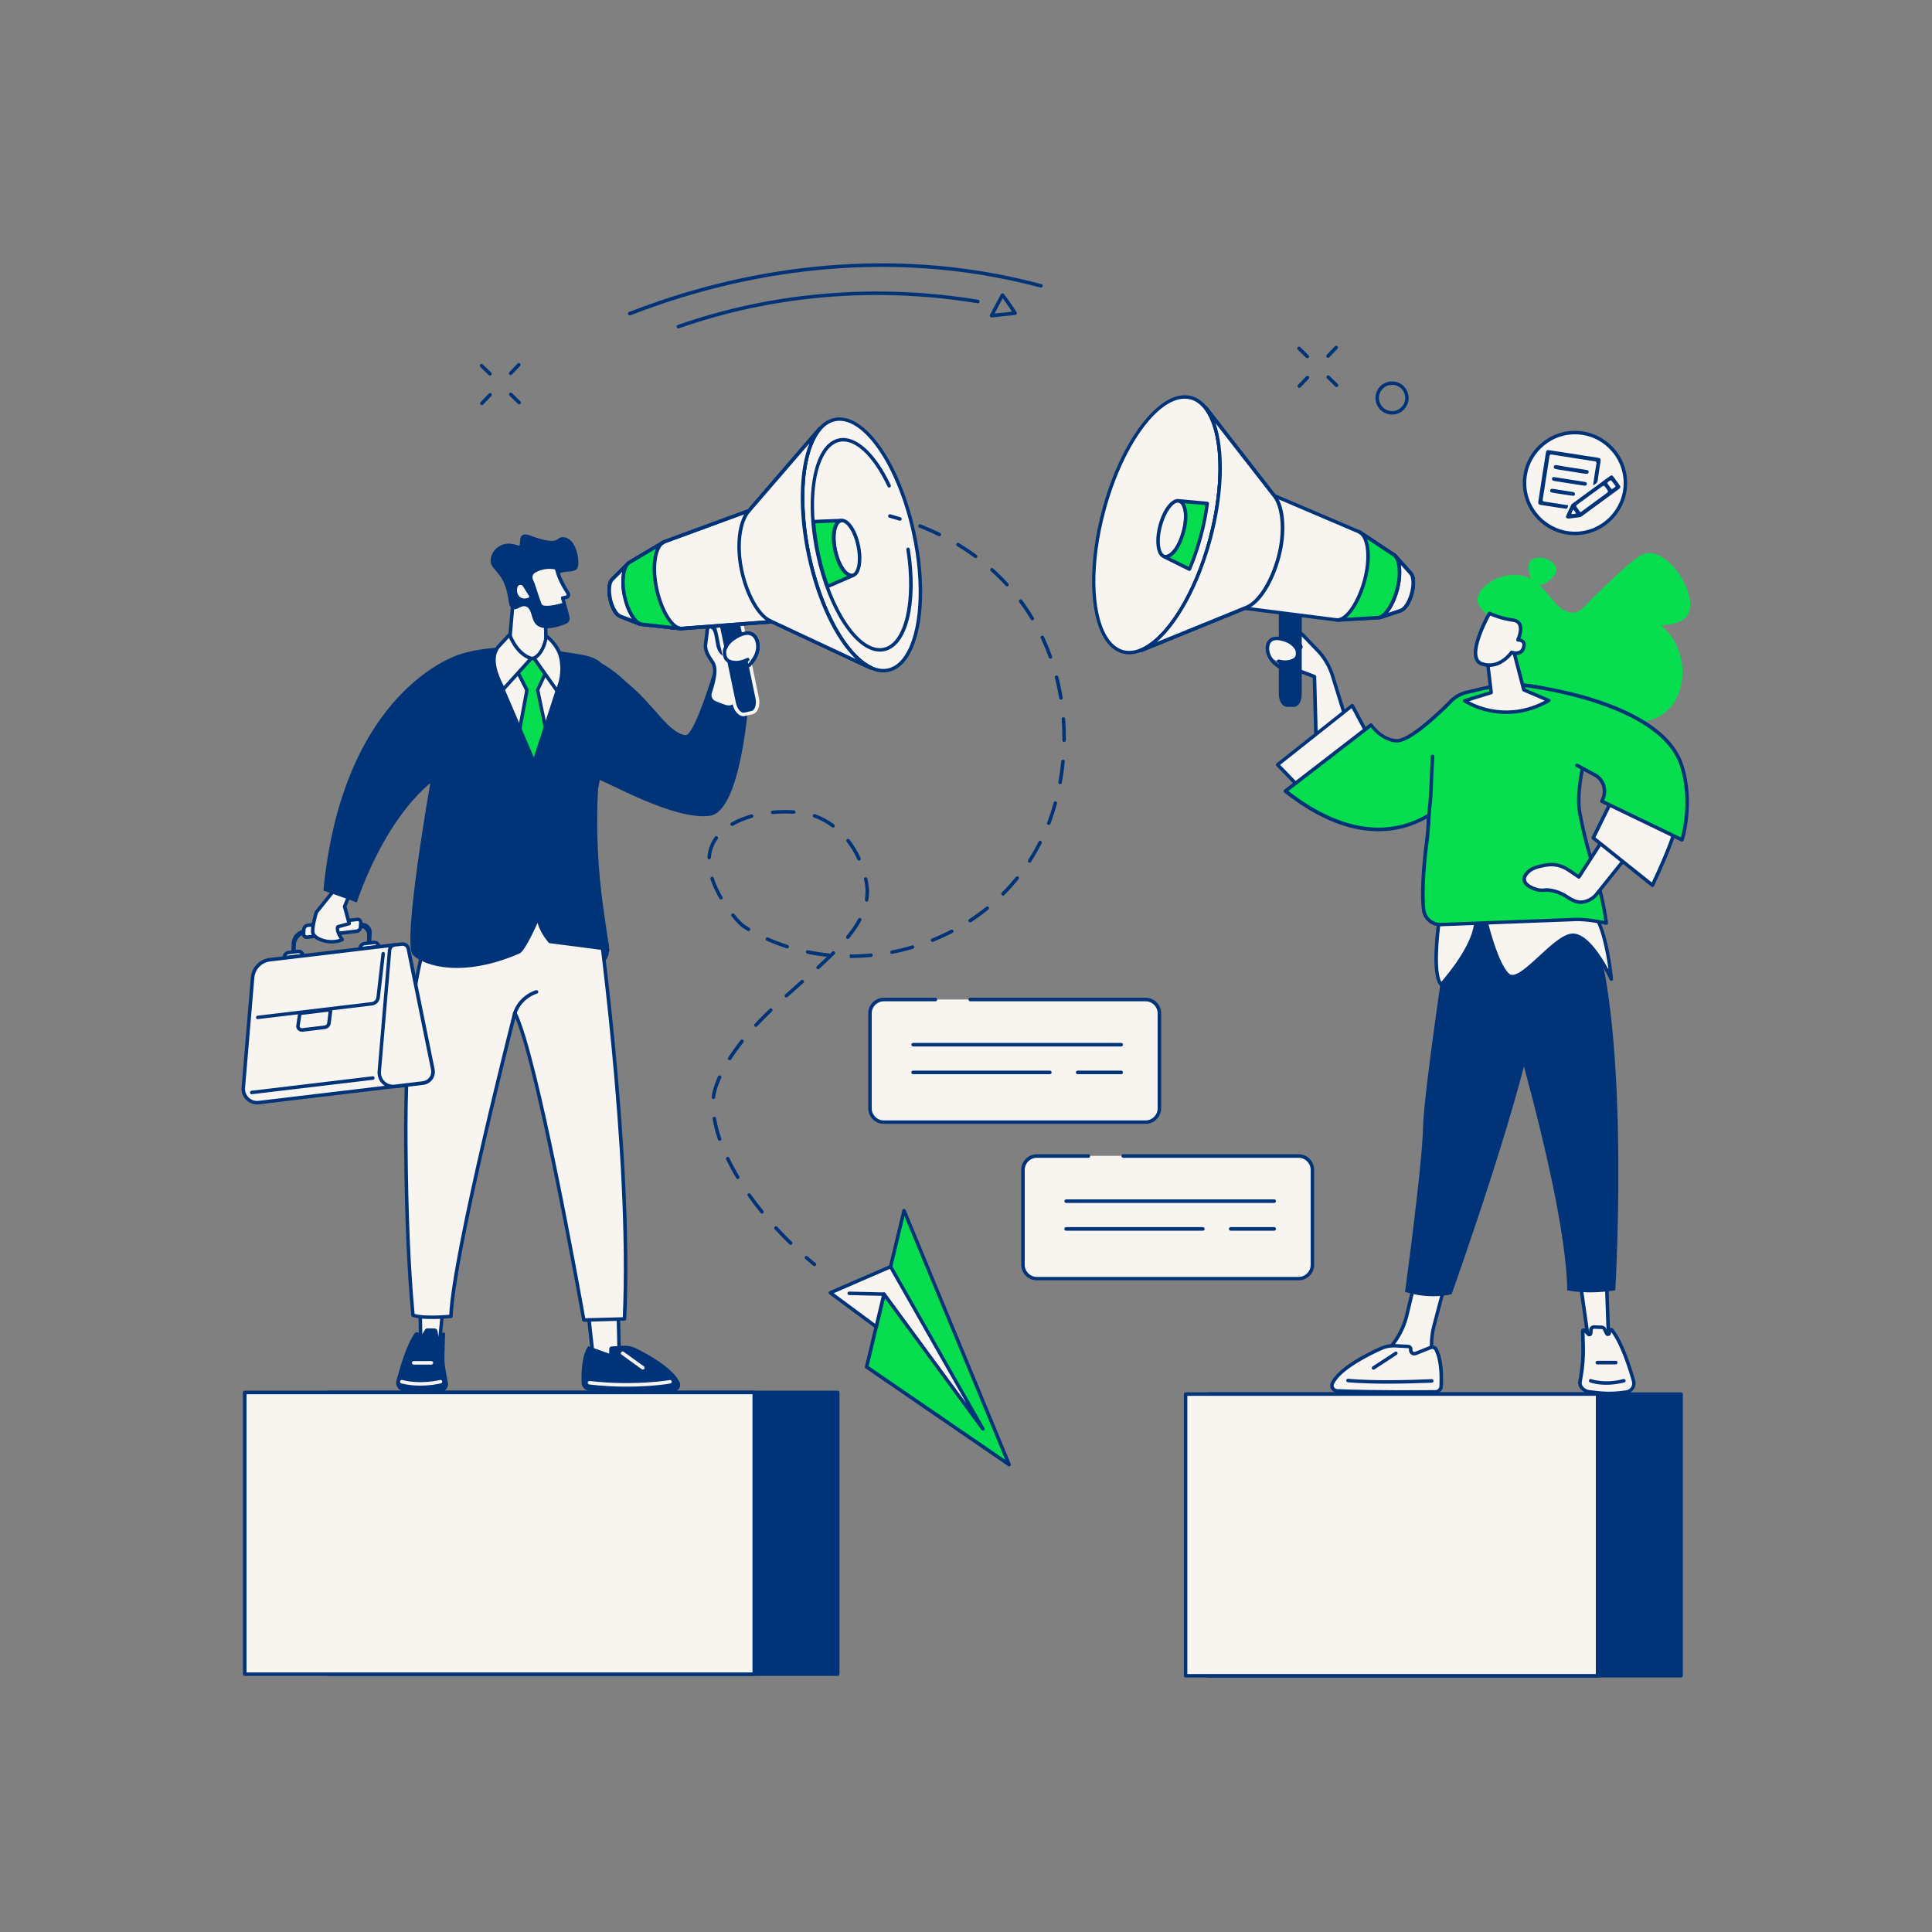 <svg xmlns="http://www.w3.org/2000/svg" xmlns:xlink="http://www.w3.org/1999/xlink" x="0px" y="0px" viewBox="0 0 2500 2500" style="enable-background:new 0 0 2500 2500;" xml:space="preserve"><rect x="0" y="0" width="2500" height="2500" fill="#808080" stroke="none"/><style type="text/css">	.st0{fill:#003378;}	.st1{fill:#F8F5F1;}	.st2{fill:#06DE4F;}	.st3{fill:#003378;stroke:#FFFFFF;stroke-width:0.962;stroke-miterlimit:10;}	.st4{fill:#003378;stroke:#003378;stroke-width:2;stroke-miterlimit:10;}	.st5{fill:#1C1C70;}	.st6{fill:#06DE4F;stroke:#003378;stroke-width:4;stroke-miterlimit:10;}	.st7{fill:#3C3C77;}	.st8{fill:#454589;}	.st9{fill:#003378;stroke:#06DE4F;stroke-width:4;stroke-miterlimit:10;}	.st10{fill:#F8F5F1;stroke:#003378;stroke-width:4;stroke-miterlimit:10;}	.st11{fill:#003378;stroke:#FFFFFF;stroke-width:4;stroke-miterlimit:10;}</style><g id="Background"></g><g id="Illustration">	<g id="Communication_gap_00000077289927558276530020000015600281836624902840_">		<g>			<g>				<g>					<g>						<polygon class="st1" points="575.6,1665.8 569,1735.3 544.4,1735.3 543.2,1667       "></polygon>						<path class="st0" d="M569,1737.5h-24.6c-1.2,0-2.2-1-2.3-2.2l-1.2-68.3c0-1.2,0.9-2.3,2.2-2.3l32.4-1.1c0.6,0,1.3,0.2,1.7,0.7       c0.4,0.5,0.7,1.1,0.6,1.8l-6.6,69.4C571.1,1736.6,570.2,1737.5,569,1737.5z M546.6,1733H567l6.2-64.8l-27.7,1L546.6,1733z"></path>					</g>					<g>						<path class="st0" d="M569.9,1801.7c-10.2,1.1-28.7,1.8-48.2-1.6c-6.4-1.1-10.4-7.5-8.7-13.7c4.5-15.9,12.2-44.8,23.6-61.1       c1.5-2.1,4.7-1.9,5.9,0.4l2.1,3.8l5.2-8.7c0.6-1.1,1.7-1.8,3-1.9l9.1,0.1c2-0.2,3.8,1.2,4.2,3.2l1.3,7.3l5.5-4.9       c1.2-1,3-0.2,3,1.4l-0.8,28.3c-0.2,6.4,0.3,12.7,1.5,19l3.1,16.6C580.2,1795.7,575.9,1801,569.9,1801.7z"></path>						<path class="st1" d="M543.9,1793c-7.6,0-16.1-0.7-24.5-2.9c-1.2-0.3-1.9-1.6-1.6-2.8c0.3-1.2,1.5-1.9,2.8-1.6       c23.6,6.2,48.6,0.1,48.9,0c1.2-0.3,2.4,0.4,2.7,1.6c0.3,1.2-0.4,2.4-1.6,2.7C569.9,1790.2,558.6,1793,543.9,1793z"></path>						<path class="st1" d="M558.2,1765.8h-22.9c-1.2,0-2.3-1-2.3-2.3s1-2.3,2.3-2.3h22.9c1.2,0,2.3,1,2.3,2.3       S559.5,1765.8,558.2,1765.8z"></path>					</g>				</g>				<g>					<g>						<polygon class="st1" points="758.7,1675.3 767.5,1756.2 801.5,1763.3 799.5,1668.5       "></polygon>						<path class="st0" d="M801.5,1765.6c-0.2,0-0.3,0-0.5,0l-34-7.1c-1-0.2-1.7-1-1.8-2l-8.9-80.9c-0.1-1.2,0.7-2.3,1.9-2.5       l40.8-6.8c0.6-0.1,1.3,0.1,1.8,0.5c0.5,0.4,0.8,1,0.8,1.7l2.1,94.9c0,0.7-0.3,1.3-0.8,1.8       C802.6,1765.4,802.1,1765.6,801.5,1765.6z M769.6,1754.3l29.6,6.2l-2-89.4l-36.1,6.1L769.6,1754.3z"></path>					</g>					<g>						<path class="st0" d="M752.6,1789.5c-0.5-12.6,0-35.2,8.5-47.6l27.2,9.7v-5.8c0-1.9,1.3-3.4,3-3.5l15.2-0.9       c5.7-0.3,11.3,0.8,16.5,3.4c15.3,7.5,47.3,25,56.3,43.6c2.5,5.2-0.8,11.3-6.5,12c-14.6,1.8-48.3,4.1-110.6-0.9       C756.9,1799,752.8,1794.7,752.6,1789.5z"></path>						<path class="st1" d="M810.8,1794.3c-14.4,0-30.8-0.7-48.3-2.8c-1.2-0.1-2.1-1.3-2-2.5c0.1-1.2,1.3-2.1,2.5-2       c57.8,6.7,103.2-1.1,103.6-1.2c1.2-0.2,2.4,0.6,2.6,1.8c0.2,1.2-0.6,2.4-1.8,2.6C867.1,1790.4,844.5,1794.3,810.8,1794.3z"></path>						<path class="st1" d="M831.8,1772.2c-0.5,0-0.9-0.1-1.3-0.4l-26.2-18.9c-1-0.7-1.2-2.1-0.5-3.2c0.7-1,2.1-1.2,3.2-0.5       l26.2,18.9c1,0.7,1.2,2.1,0.5,3.2C833.2,1771.9,832.5,1772.2,831.8,1772.2z"></path>					</g>				</g>				<path class="st0" d="M785.8,1213.5l-29.1-18.5l-52.2,28.2c0,0,23.4,15,50.5,22.4C800.7,1258.2,785.8,1213.5,785.8,1213.5z"></path>				<g>					<g>						<path class="st1" d="M769.3,1146.9c0,0,49.2,336.4,38.9,559.8l-52.6,1.4c0,0-60.2-341-89.3-397.4c0,0-79.7,310.9-82.7,392.7       c0,0-35.1,3.5-49.1-1.5c-7.5-78.9-8.9-169.7-9.3-221c-1.1-146.8,12.9-213.4,20.6-245c7.1-29,14.6-52.6,20.1-68.6l18.5-52.7       L769.3,1146.9z"></path>						<path class="st0" d="M755.5,1710.4c-1.1,0-2-0.8-2.2-1.9c-0.6-3.3-57-321.5-86.4-391.1c-11.2,44.1-78.4,311.8-81.1,386       c0,1.1-0.9,2.1-2,2.2c-1.5,0.1-35.8,3.5-50.1-1.6c-0.8-0.3-1.4-1-1.5-1.9c-5.6-58.6-8.6-131-9.3-221.2       c-1-139.6,11.3-207,20.7-245.6c5.6-23.2,12.4-46.3,20.2-68.8l18.5-52.7c0.4-1,1.4-1.7,2.5-1.5l184.9,32.3       c1,0.2,1.7,0.9,1.8,1.9c0.5,3.4,49.2,339.2,38.9,560.2c-0.1,1.2-1,2.1-2.2,2.2L755.5,1710.4       C755.5,1710.4,755.5,1710.4,755.5,1710.4z M666.2,1308.5c0.8,0,1.6,0.5,2,1.2c28,54.4,83.8,365.8,89.1,396.1l48.6-1.3       c9.5-212.8-35-530.2-38.7-555.7l-181.4-31.7l-17.8,50.9c-7.7,22.3-14.5,45.3-20.1,68.4c-9.3,38.3-21.6,105.4-20.5,244.5       c0.7,89.3,3.6,161,9.1,219.3c12.1,3.6,37.6,1.7,44.8,1.1c4.2-84,81.9-388.1,82.7-391.2c0.2-0.9,1-1.6,1.9-1.7       C666.1,1308.5,666.2,1308.5,666.2,1308.5z"></path>					</g>					<path class="st0" d="M665.9,1314.1c-0.2,0-0.5,0-0.7-0.1c-1.2-0.4-1.8-1.7-1.5-2.8c7.7-23.8,29.1-29.7,30-29.9      c1.2-0.3,2.4,0.4,2.8,1.6c0.3,1.2-0.4,2.4-1.6,2.8c-0.2,0.1-20,5.5-26.9,26.9C667.8,1313.5,666.9,1314.1,665.9,1314.1z"></path>				</g>			</g>			<g>				<g>					<path class="st1" d="M705.8,788l0.8,48c0.7,6,5,10.9,10.8,12.4l2.4,1.4c4,1,6,1.9,8.5,10.9l-87.6-10.2      c-1.2-2.6-0.8-5.6,3.1-5.9l4.2-1c5.8-1.3,10.2-5.9,11.2-11.7l5.3-61.4L705.8,788z"></path>					<path class="st0" d="M728.4,863c-0.1,0-0.2,0-0.3,0l-87.6-10.2c-0.8-0.1-1.5-0.6-1.8-1.3c-1-2.3-1.1-4.6,0-6.3      c0.7-1.1,2-2.5,4.8-2.8l4-1c4.9-1.1,8.6-5,9.5-9.9l5.3-61.2c0.1-0.7,0.5-1.4,1.1-1.7c0.6-0.4,1.4-0.4,2-0.1l41.2,17.4      c0.8,0.3,1.4,1.1,1.4,2l0.8,47.9c0.7,5,4.2,9.1,9.2,10.4c0.2,0.1,0.4,0.1,0.5,0.2l2.2,1.2c4.7,1.2,7.3,3,9.8,12.4      c0.2,0.7,0,1.5-0.5,2.1C729.6,862.7,729,863,728.4,863z M642.5,848.5l82.7,9.6c-1.7-5-3.2-5.4-5.9-6.1      c-0.2-0.1-0.4-0.1-0.6-0.2l-2.2-1.2c-6.6-1.8-11.4-7.4-12.2-14.3c0-0.1,0-0.2,0-0.2l-0.8-46.5l-37-15.6l-5,58.3      c-1.2,6.9-6.3,12.2-13,13.7l-4.1,1c-0.1,0-0.2,0-0.3,0.1c-0.4,0-1.2,0.2-1.5,0.6C642.5,847.6,642.4,848,642.5,848.5z"></path>				</g>				<g>					<g>						<path class="st0" d="M729.7,695.2c-11.9-1.3-2.5,12.9-44.6-2.5c-17.3-6.3-9.5,14.9-14,13.3c-16.6-5.7-23.1-0.4-27.2,2.3       c-4.7,3.1-9.6,11-9,18.5c0.8,9.9,13.8,13.6,20,34.9c4.3,14.9,2.6,23.8,8.4,26.2c5.9,2.5,10.7-5.3,17.3-3.1       c8.5,2.9,6.1,17.7,14.2,24.3c5.1,4.2,17.4,6.6,37.8-2c3.3-1.4,5.1-4.9,4.4-8.4c-1-4.5-2.3-10.1-4-15.4       c-8-25.2-16.6-31.3-13-37.5c5.4-9.6,23.8-3,27.3-10.9C750.9,726.7,746,696.9,729.7,695.2z"></path>						<g>							<path class="st1" d="M687.6,750.9c1.5,3.1,2.7,6.3,3.7,9.5c1.9,6.1,5.3,16.5,7.6,22.2c2.9,7.1,23.5,1.6,29.9-0.3        c1-0.3,1.6-1.4,1.2-2.4l-1.9-6.1l5-1c0.6-0.2,1.2-0.5,1.6-1c1-1.2,1.1-2.9,0.4-4.1c-4-6.6-11.2-17.5-14.3-30.6        c-0.3-1.3-1.4-2.4-2.7-2.6c-4.7-0.9-15.8-1.9-27,4.9C687.2,741.7,685.6,746.7,687.6,750.9z"></path>							<path class="st0" d="M708,788.4c-5.4,0-9.7-1.3-11.2-4.9c-2.4-5.9-5.8-16.6-7.7-22.4c-1-3.2-2.2-6.3-3.6-9.2        c-2.5-5.2-0.6-11.4,4.4-14.4c12-7.3,24-6.1,28.6-5.2c2.2,0.4,4,2.1,4.5,4.3c2.8,11.6,8.9,21.6,12.9,28.1l1.1,1.9        c1.3,2.2,1.1,4.9-0.6,6.8c-0.6,0.7-1.5,1.3-2.6,1.7c-0.1,0-0.2,0.1-0.3,0.1l-2.6,0.5l1.1,3.7c0.4,1,0.3,2.1-0.2,3.2        c-0.5,1-1.4,1.8-2.5,2.1C722.4,786.6,714.4,788.4,708,788.4z M689.6,749.9c1.5,3.2,2.8,6.5,3.8,9.8        c1.8,5.8,5.2,16.4,7.5,22.1c1.3,3.3,12.6,2.7,26.8-1.5l-1.8-5.8c-0.2-0.6-0.1-1.3,0.2-1.8c0.3-0.5,0.9-0.9,1.5-1.1l4.8-1        c0.2-0.1,0.4-0.2,0.5-0.3c0.4-0.4,0.4-1,0.1-1.5l-1.1-1.8c-4.2-6.8-10.5-17.1-13.5-29.4c-0.1-0.5-0.5-0.8-1-0.9        c-4.1-0.8-14.7-1.8-25.4,4.6C689.3,743.1,688.2,746.8,689.6,749.9z M727.9,780.7C727.9,780.7,727.9,780.7,727.9,780.7        L727.9,780.7z"></path>						</g>						<path class="st1" d="M683.8,773.5c-12.5,4.4-16.8-7.3-14-14.3c1.2-2.9,5.2-3.2,6.9-0.6l7.9,12.6       C685.1,772.1,684.7,773.1,683.8,773.5z"></path>					</g>				</g>			</g>			<g>				<path class="st1" d="M598.1,854.6c0,0,60.2-26.4,152.2,1.3c92,27.7-1.7,180.6-1.7,180.6H611.5L598.1,854.6z"></path>				<g>					<polygon class="st2" points="695.6,892.7 716.3,992.1 663.7,991.2 681.9,893 669.4,868.7 683.7,852.2 694.1,851.9 706.7,869.4            "></polygon>					<path class="st0" d="M716.3,994.4C716.3,994.4,716.3,994.4,716.3,994.4l-52.7-0.9c-0.7,0-1.3-0.3-1.7-0.8      c-0.4-0.5-0.6-1.2-0.5-1.8l18.1-97.5l-12.1-23.7c-0.4-0.8-0.3-1.8,0.3-2.5l14.2-16.5c0.4-0.5,1-0.8,1.6-0.8l10.4-0.3      c0.8,0,1.5,0.3,1.9,0.9l12.6,17.5c0.5,0.7,0.6,1.5,0.2,2.3L698,893l20.6,98.6c0.1,0.7,0,1.4-0.5,1.9      C717.6,994.1,717,994.4,716.3,994.4z M666.4,989l47.2,0.8l-20.1-96.6c-0.1-0.5,0-1,0.2-1.4l10.5-22.2L693,854.2l-8.2,0.2      L672.1,869l11.8,23c0.2,0.4,0.3,1,0.2,1.4L666.4,989z"></path>				</g>				<path class="st0" d="M788.7,1230.5l-7.8-54.2c-7.4-51.5-9.8-103.6-7-155.5c0,0,27.7-129.2,6.6-159.7     c-10.1-14.6-36.2-14.5-56.5-18.6c-0.5-0.1-0.6,0.7-0.3,2.1c2.4,12.2,2.2,24.7-1.3,36.7l-3.2,11.1L690.8,980L653,891.6l-3-6.7     c-6.4-14.2-8.4-29.9-6.3-45.3c0.1-1,0.1-1.6-0.1-1.6c-15.3,1.1-29.3,3.4-40.8,6.4c-98.2,26.1-46.1,169.7-46.1,169.7     s-36.6,207.4-22.4,221.6c14.8,14.7,64.9,29.9,138.2-2c7-3,23.1-39.5,23.1-39.5l0.4,1.3c2.6,8,6.7,15.4,12,21.9l2.5,3     L788.7,1230.5z"></path>				<g>					<path class="st1" d="M651.5,891.6c-9.9-17.5-18-40.1-7-54.4l15-16.2c0,0,8.1,24.6,27.9,30.9L651.5,891.6z"></path>					<path class="st0" d="M651.5,893.9c-0.1,0-0.2,0-0.3,0c-0.7-0.1-1.4-0.5-1.7-1.1c-9.8-17.3-18.9-41.2-6.9-56.9l15.1-16.3      c0.5-0.6,1.4-0.8,2.1-0.7c0.8,0.2,1.4,0.7,1.7,1.5c0.1,0.2,8,23.5,26.5,29.5c0.7,0.2,1.3,0.8,1.5,1.6c0.2,0.7,0,1.5-0.5,2.1      l-35.9,39.6C652.7,893.6,652.1,893.9,651.5,893.9z M658.6,825.3l-12.5,13.5c-10.2,13.3-1.4,35.4,5.8,49l31.5-34.8      C669.2,846.7,661.5,832,658.6,825.3z"></path>				</g>				<g>					<path class="st1" d="M690.9,851.7c13.5-7,15.9-28.8,15.9-28.8s15.6,11.6,19.1,28.8c5,25.2-5.2,42.2-5.2,42.2L690.9,851.7z"></path>					<path class="st0" d="M720.7,896.1c-0.7,0-1.4-0.4-1.8-1L689.1,853c-0.4-0.5-0.5-1.2-0.3-1.8c0.2-0.6,0.6-1.2,1.2-1.5      c12.3-6.4,14.7-26.8,14.7-27c0.1-0.8,0.6-1.5,1.3-1.8c0.7-0.3,1.6-0.2,2.3,0.3c0.7,0.5,16.4,12.4,19.9,30.2      c5.1,25.8-5,43.1-5.5,43.8C722.2,895.7,721.6,896.1,720.7,896.1C720.8,896.1,720.7,896.1,720.7,896.1z M694.2,852.3l26.2,37.1      c2.5-5.9,6.9-19.6,3.3-37.3c-2.3-11.7-10.7-20.8-15.3-24.9C707.1,833.6,703.4,846.1,694.2,852.3z"></path>				</g>				<g>					<g>						<g>							<path class="st1" d="M385.6,1231.2l-12.2,1.5c-3.3,0.4-5.7,3.4-5.3,6.7l24.2-2.9C391.9,1233.2,388.9,1230.8,385.6,1231.2z"></path>							<path class="st0" d="M368,1241.6c-1.1,0-2.1-0.8-2.2-2c-0.3-2.2,0.3-4.4,1.7-6.1c1.4-1.7,3.3-2.8,5.5-3.1l12.2-1.5        c2.2-0.3,4.4,0.3,6.1,1.7c1.7,1.4,2.8,3.3,3.1,5.5c0.1,1.2-0.7,2.4-2,2.5l-24.2,2.9C368.2,1241.6,368.1,1241.6,368,1241.6z         M386.3,1233.4c-0.1,0-0.3,0-0.5,0l-12.2,1.5c-1,0.1-1.9,0.6-2.5,1.4c-0.1,0.1-0.2,0.3-0.3,0.4l18.2-2.2        c-0.1-0.1-0.3-0.2-0.4-0.4C387.9,1233.7,387.1,1233.4,386.3,1233.4z M385.6,1231.2L385.6,1231.2L385.6,1231.2z"></path>						</g>						<g>							<path class="st1" d="M483.6,1219.5l-12.2,1.5c-3.3,0.4-5.7,3.4-5.3,6.7l24.2-2.9C489.9,1221.5,486.9,1219.2,483.6,1219.5z"></path>							<path class="st0" d="M466.1,1230c-1.1,0-2.1-0.8-2.2-2c-0.3-2.2,0.3-4.4,1.7-6.1c1.4-1.7,3.3-2.8,5.5-3.1l12.2-1.5        c4.5-0.5,8.7,2.7,9.2,7.2c0.1,0.6-0.1,1.2-0.5,1.7c-0.4,0.5-0.9,0.8-1.5,0.8l-24.2,2.9C466.3,1230,466.2,1230,466.1,1230z         M483.9,1221.8l-12.2,1.5c-1,0.1-1.9,0.6-2.5,1.4c-0.1,0.1-0.2,0.3-0.3,0.4l18.2-2.2C486.3,1222.1,485.1,1221.6,483.9,1221.8        z"></path>						</g>						<path class="st0" d="M480.4,1219.6l0.6-11.9c0.4-8.5-6-14.5-14.3-13.5l-73.4,8.7c-8.3,1-15.4,8.7-15.8,17.1l-0.6,11.9l5.6-0.7       l0.4-9.3c0.3-6.6,5.8-12.6,12.3-13.3l68.8-8.2c6.5-0.8,11.4,4,11.1,10.5l-0.4,9.3L480.4,1219.6z"></path>						<g>							<path class="st1" d="M462.4,1189.7l-64.4,7.7c-2.6,0.3-4.8,2.7-4.9,5.4l-0.3,5.7c-0.1,2.6,1.9,4.5,4.5,4.2l64.4-7.7        c2.6-0.3,4.8-2.7,4.9-5.4l0.3-5.7C467,1191.3,465,1189.4,462.4,1189.7z"></path>							<path class="st0" d="M396.7,1215c-1.6,0-3.1-0.6-4.2-1.6c-1.3-1.2-2-3.1-2-5l0.3-5.7c0.2-3.8,3.2-7,6.9-7.5l64.4-7.7        c1.9-0.2,3.7,0.4,5,1.6c1.3,1.2,2,3.1,2,5l-0.3,5.7c-0.2,3.8-3.2,7-6.9,7.5l-64.4,7.7C397.2,1215,397,1215,396.7,1215z         M463,1191.9c-0.1,0-0.2,0-0.3,0l-64.4,7.7c-1.5,0.2-2.9,1.7-2.9,3.2l-0.3,5.7c0,0.6,0.2,1.1,0.5,1.5        c0.4,0.3,0.9,0.5,1.4,0.4l64.4-7.7c1.5-0.2,2.9-1.7,2.9-3.2l0.3-5.7c0-0.6-0.2-1.1-0.5-1.5        C463.8,1192.1,463.4,1191.9,463,1191.9z M462.4,1189.7L462.4,1189.7L462.4,1189.7z"></path>						</g>					</g>					<g>						<path class="st1" d="M523.3,1404.3l-188.4,22.4c-11.3,1.3-21-8-20.1-19.4l12-142.4c1-12,10.3-21.6,22.2-23l161.6-19.2       L523.3,1404.3z"></path>						<path class="st0" d="M332.7,1429.1c-5.2,0-10.2-2-14-5.7c-4.4-4.2-6.6-10.2-6.1-16.3l12-142.4c1.1-13,11.3-23.5,24.2-25.1       l161.6-19.2c0.6-0.1,1.2,0.1,1.7,0.5c0.5,0.4,0.8,1,0.8,1.6l12.6,181.6c0.1,1.2-0.8,2.3-2,2.4L335.1,1429       C334.3,1429.1,333.5,1429.1,332.7,1429.1z M508.6,1225.2l-159.3,19c-10.8,1.3-19.3,10.1-20.2,21l-12,142.4       c-0.4,4.7,1.3,9.3,4.7,12.6c3.4,3.3,8.1,4.9,12.8,4.3l186.3-22.2L508.6,1225.2z"></path>					</g>					<g>						<path class="st1" d="M547.4,1401.4l-36.6,4.4c-11.3,1.3-21-8-20.1-19.4l13.3-156.8c0.3-3.6,3.1-6.4,6.6-6.9l9.4-1.1       c3.9-0.5,7.5,2.1,8.3,6L560,1384C561.7,1392.3,555.9,1400.4,547.4,1401.4z"></path>						<path class="st0" d="M508.7,1408.2c-5.2,0-10.2-2-14-5.7c-4.4-4.2-6.6-10.2-6.1-16.3l13.3-156.8c0.4-4.6,4-8.4,8.6-8.9       l9.4-1.1c5-0.6,9.8,2.8,10.8,7.8l31.7,156.4c0.9,4.6-0.1,9.5-2.9,13.3c-2.8,3.8-7,6.3-11.7,6.9l-36.6,4.4       C510.3,1408.1,509.5,1408.2,508.7,1408.2z M521,1223.8c-0.2,0-0.4,0-0.6,0l-9.4,1.1c-2.5,0.3-4.4,2.3-4.6,4.8L493,1386.6       c-0.4,4.7,1.3,9.3,4.7,12.6c3.4,3.3,8.1,4.9,12.8,4.3l36.6-4.4c3.5-0.4,6.5-2.2,8.6-5c2.1-2.8,2.8-6.3,2.1-9.7L526.1,1228       C525.6,1225.6,523.4,1223.8,521,1223.8z"></path>					</g>					<path class="st0" d="M333.5,1318.8c-1.1,0-2.1-0.8-2.2-2c-0.1-1.2,0.7-2.4,2-2.5l147.5-17.6c3.3-0.4,6-3,6.3-6.4l6.5-56.5      c0.1-1.2,1.3-2.1,2.5-2c1.2,0.1,2.1,1.3,2,2.5l-6.5,56.5c-0.6,5.4-4.9,9.7-10.3,10.3l-147.5,17.6      C333.7,1318.8,333.6,1318.8,333.5,1318.8z"></path>					<g>						<path class="st1" d="M427.9,1306.6l-2.1,17.2c-0.3,2.9-2.6,5.2-5.5,5.5l-29.2,3.5c-3.2,0.4-5.8-2.4-5.4-5.5l2.4-15.9       L427.9,1306.6z"></path>						<path class="st0" d="M390.4,1335c-1.9,0-3.7-0.8-5.1-2.2c-1.6-1.6-2.3-3.8-1.9-6l2.4-15.9c0.2-1,1-1.8,2-1.9l39.8-4.7       c0.7-0.1,1.4,0.2,1.9,0.7c0.5,0.5,0.7,1.2,0.6,1.9l-2.1,17.2c-0.5,3.9-3.5,7-7.5,7.5l-29.2,3.5       C391,1335,390.7,1335,390.4,1335z M390,1313.3l-2.2,14.2c-0.1,0.8,0.1,1.6,0.7,2.2c0.6,0.6,1.4,0.9,2.2,0.8l29.2-3.5       c1.9-0.2,3.3-1.7,3.5-3.6l1.8-14.3L390,1313.3z"></path>					</g>					<path class="st0" d="M325.7,1415.9c-1.1,0-2.1-0.8-2.2-2c-0.1-1.2,0.7-2.4,2-2.5l156.7-18.7c1.2-0.2,2.4,0.7,2.5,2      c0.1,1.2-0.7,2.4-2,2.5L326,1415.9C325.9,1415.9,325.8,1415.9,325.7,1415.9z"></path>				</g>				<g>					<path class="st1" d="M432.1,1152.3l-22.8,28.1c0,0-6,19.2-4.5,26.9c1.5,7.7,22.5,15.8,38,8.5c0,0-8.3-11-5.7-16.6l14.8-4.1      L446,1173l5.9-14.2L432.1,1152.3z"></path>					<path class="st0" d="M429.3,1220.9c-6.7,0-13.2-1.7-18-4.1c-5-2.5-8-5.7-8.7-9.1c-1.6-8.2,4.3-27.2,4.6-28      c0.1-0.3,0.2-0.5,0.4-0.7l22.8-28.1c0.6-0.7,1.6-1,2.4-0.7l19.8,6.4c0.6,0.2,1.1,0.6,1.4,1.2c0.3,0.6,0.3,1.2,0,1.8l-5.6,13.5      l5.7,21.4c0.3,1.2-0.4,2.4-1.6,2.8l-13.6,3.8c-0.6,3.7,3.5,10.4,5.7,13.4c0.4,0.5,0.6,1.2,0.4,1.9c-0.2,0.7-0.6,1.2-1.2,1.5      C439.2,1220,434.2,1220.9,429.3,1220.9z M411.4,1181.5c-1.7,5.5-5.4,19.7-4.3,25.4c0.4,1.8,2.8,4.1,6.3,5.9      c6.5,3.3,17,5.1,26,2c-2.5-3.9-6.6-11.5-4.3-16.5c0.3-0.6,0.8-1,1.4-1.2l12.6-3.5l-5.4-20c-0.1-0.5-0.1-1,0.1-1.5l5-12l-16-5.2      L411.4,1181.5z"></path>				</g>				<path class="st0" d="M418.5,1152.3l43.2,15.4c0,0,46.9-149.5,140.2-180.3l-8.8-139.9C593.1,847.6,443.7,891.6,418.5,1152.3z"></path>				<g>					<path class="st0" d="M957.8,863.1c-0.5-0.4-1.1-0.8-1.8-1.2c-12.9-8-29.9-1.5-34.5,13c-7,22.3-25.2,77.2-34.3,76.3      c-22.3-2.2-40.4-39.2-76.1-68c-9.2-8.9-19.2-16.9-29.9-23.4c-10.5-6.4-30-10.5-42.8-10.5c0.5,6.9,32.2,157.8,32.2,157.8      c14.5,3.9,101.9,55.1,148.1,48.5c41.4-6,50.4-154.1,50.4-154.1S974.3,874.9,957.8,863.1z"></path>					<g>						<g>							<g>								<path class="st1" d="M925,909.2c-5.1-2.1-7.8-7.9-6-13.1c5.2-15.9,8.8-30.9,2.9-39.5c-5.2-7.5-10-14.9-8.8-23.7l1.7-13.3         c0.3-2.1-0.3-9.7,5.4-8.3c4.3,1,6.1,4.8,8.6,21.5c1.3,8.4,4.6,12.2,10.2,15.7c-0.2-1.2-0.3-2.7-0.2-4.2         c0.3-7.2,4.2-13.7,10.2-17.7c7.4-5,19.9-11.6,27.3-3.3c5.1,5.8,7.1,18.8-1.9,31.5c-2.1,3-13.9,15.9-13.9,15.9         c-2.3,3-7.2,34.1-7.2,34.1C950.3,920.9,937.9,914.5,925,909.2z"></path>								<path class="st0" d="M943.5,917.3c-5,0-10.8-2.5-16.9-5l-2.5-1c-6.2-2.6-9.4-9.6-7.3-15.9c4.8-14.8,8.6-29.7,3.2-37.5         c-5-7.2-10.6-15.3-9.2-25.3l1.7-13.3c0-0.3,0.1-0.7,0.1-1.1c0.1-2.4,0.3-6.3,3-8.3c0.9-0.7,2.6-1.4,5.1-0.8         c6.1,1.4,7.9,7.1,10.4,23.3c0.8,5.6,2.7,8.9,5.5,11.4c0.4-7.7,4.6-14.8,11.2-19.2c17-11.3,25.9-7.8,30.3-2.9         c6.1,6.9,7.6,21.2-1.7,34.3c-2.1,2.9-12.6,14.5-14,16c-1.3,2.3-4.5,18.5-6.8,33.1c-1,5.6-3.2,9.2-6.5,11         C947.3,916.9,945.5,917.3,943.5,917.3z M918.9,813.3c-0.2,0-0.5,0-0.6,0.2c-0.9,0.7-1.1,3.7-1.2,4.9c0,0.6-0.1,1.1-0.1,1.5         l-1.7,13.2c-1.1,7.7,3,14.3,8.4,22.2c6.2,8.9,3.4,23-2.6,41.5c-1.4,4.1,0.7,8.7,4.7,10.4l2.5,1c7.5,3.1,14.5,6.1,18.5,3.9         c2.1-1.1,3.4-3.7,4.2-7.8c1.5-9.4,5.3-31.9,7.6-35c3.4-3.7,12.2-13.5,13.9-15.8c8.9-12.5,6-24.3,2-28.7         c-4.7-5.2-12.9-4-24.4,3.6c-5.5,3.6-8.9,9.6-9.2,15.9c-0.1,1.3,0,2.6,0.2,3.7c0.2,0.9-0.2,1.8-0.9,2.3         c-0.7,0.5-1.7,0.5-2.5,0.1c-5.7-3.5-9.8-7.8-11.2-17.3c-2.4-15.9-4.1-18.9-6.9-19.6C919.4,813.3,919.1,813.3,918.9,813.3z"></path>							</g>							<g>								<g>									<path class="st0" d="M956.1,790l23.6,113.3c1.9,9.1-1.1,17.5-6.8,18.8l-9.3,2.1c-5.6,1.3-11.7-5-13.6-14.1l-24.3-116.5          L956.1,790z"></path>									<path class="st1" d="M962.2,926.8c-1.9,0-3.8-0.6-5.6-1.8c-4.2-2.7-7.4-8-8.7-14.4l-24.3-116.5c-0.1-0.6,0-1.3,0.4-1.8          c0.4-0.5,0.9-0.8,1.6-0.9l30.3-3.7c1.2-0.1,2.2,0.6,2.5,1.8l23.6,113.3c2.2,10.5-1.5,19.9-8.5,21.5l-9.3,2.1          C963.5,926.7,962.8,926.8,962.2,926.8z M928.5,795.6l23.8,114.1c1.1,5.1,3.6,9.5,6.7,11.5c1.4,0.9,2.8,1.2,4.2,0.9l9.3-2.1          c4.4-1,6.7-8.4,5.1-16.2l-23.1-111.3L928.5,795.6z"></path>								</g>								<g>									<path class="st1" d="M950.3,857.3c5.2,0.5,13.3-0.6,22-6.6c9.2-6.2,9.1-21.8,3.9-27.5c-7.4-8.3-19.8-1.7-27.2,3.2          c-6,4-11.7,12-11.6,17.5C937.7,852.3,940.7,856.3,950.3,857.3z"></path>									<path class="st0" d="M969.3,863.3c-0.5,0-1-0.2-1.4-0.5c-1-0.8-1.1-2.2-0.3-3.2c4.2-5.1,5-6.1,5-6.2          c8.9-12.6,6-24.3,2-28.7c-0.4-0.4-1.3-1.2-1.3-1.2c-4.7-3.8-12.5-2.2-23,4.8c-5.8,3.8-10.7,11.1-10.6,15.6          c0.2,7.8,2.7,10.4,10.9,11.2c4.6,0.5,10.6-0.9,16-3.6c1.1-0.6,2.5-0.1,3,1c0.6,1.1,0.1,2.5-1,3c-8.9,4.4-15.9,4.3-18.5,4          c-10.4-1-14.7-5.6-14.9-15.6c-0.2-6.7,6.4-15.3,12.6-19.4c12.4-8.2,22-9.7,28.5-4.4c0.1,0.1,1.2,1.1,1.7,1.6          c6.1,6.8,7.6,21.2-1.7,34.3c-0.4,0.6-2,2.6-5.3,6.5C970.5,863,969.9,863.3,969.3,863.3z"></path>								</g>							</g>						</g>					</g>					<g>						<g>							<path class="st1" d="M969.2,660.8l-110,40.4l-46,27.3l-20.9,21l-0.1,0.2c-3.9,3.5-5.1,13.9-2.6,25.4        c2.4,11.4,7.7,20.3,12.7,22.1l-0.2,0l26.2,10.3l52.8,5.8l117.9-8.9l127.1,59.5l0.9,0.3c-31.9-15.4-64.8-72.6-80.3-145        c-15.4-72.3-8.7-137.8,14.2-164.7l0,0l-90.5,104.9L969.2,660.8z"></path>							<path class="st0" d="M1127.1,866.5c-0.2,0-0.4,0-0.7-0.1l-0.9-0.3c-0.1,0-0.2-0.1-0.3-0.1l-126.6-59.2l-117.3,8.9        c-0.1,0-0.3,0-0.4,0l-52.8-5.8c-0.2,0-0.4-0.1-0.6-0.1l-26.2-10.3c-0.2-0.1-0.5-0.2-0.6-0.4c-5.6-2.7-10.9-11.9-13.3-23.4        c-2.6-12.2-1.3-23.2,3.2-27.5l0.1-0.1l21-21.1c0.1-0.1,0.3-0.3,0.4-0.4l46-27.3c0.1-0.1,0.2-0.1,0.4-0.2l109.8-40.3        c0.1-0.3,0.2-0.5,0.4-0.8l90.5-104.9c0.8-0.9,2.2-1,3.2-0.3c0.5,0.4,0.8,1,0.8,1.5c0,0.6-0.1,1.2-0.5,1.7        c-23.1,27.2-28.6,92.6-13.7,162.8c15,70.2,46.7,127.9,79.1,143.4c1.1,0.5,1.6,1.8,1.1,2.9        C1128.8,866,1128,866.5,1127.1,866.5z M999,802.2c0.3,0,0.7,0.1,1,0.2l107.1,50.1c-26.4-25.4-50.2-75-62.5-132.8        c-12.3-57.5-10.8-112,2.7-145.9l-75.2,87.1c-0.2,0.2-0.4,0.4-0.7,0.6c-0.2,0.6-0.7,1.2-1.4,1.4l-109.8,40.3l-45.6,27.1        l-20.7,20.9c-0.1,0.1-0.1,0.1-0.2,0.2c-2.8,2.5-4.4,11.5-1.9,23.3c2.5,11.5,7.7,19.1,11.3,20.4c0.2,0.1,0.5,0.2,0.6,0.4        l25.2,9.9l52.3,5.7l117.7-8.9C998.9,802.2,999,802.2,999,802.2z"></path>						</g>						<g>															<ellipse transform="matrix(0.978 -0.209 0.209 0.978 -122.86 248.874)" class="st1" cx="1114.7" cy="705" rx="69.5" ry="165.8"></ellipse>							<path class="st0" d="M1143,870.1c-17.4,0-36.3-13.6-53.9-39c-19.5-28.2-35.4-67.7-44.7-111.3c-14.1-66.1-10.1-128.9,10.2-160        c6.9-10.6,15.3-17,25-19c19.1-4,40.6,9.6,60.6,38.3c19.5,28.2,35.4,67.7,44.7,111.3c14.1,66.1,10.1,128.9-10.2,160        c-6.9,10.6-15.3,17-25,19C1147.5,869.8,1145.3,870.1,1143,870.1z M1086.4,544.5c-2,0-3.9,0.2-5.8,0.6        c-8.5,1.8-16,7.5-22.2,17.1c-19.6,30.2-23.4,91.6-9.5,156.6c17.8,83.5,59,146.7,94.1,146.8c2,0,3.9-0.2,5.8-0.6        c8.5-1.8,16-7.5,22.2-17.1c19.6-30.2,23.4-91.6,9.5-156.6C1162.7,607.7,1121.5,544.5,1086.4,544.5z"></path>						</g>						<path class="st0" d="M1138.7,843.2c-31.7,0-67.1-53.1-82.7-125.9c-11.8-55.3-8.4-107.9,8.5-134c5.8-8.9,12.9-14.3,21.1-16       c21.7-4.5,47.3,18.6,67,60.4c0.5,1.1,0,2.5-1.1,3c-1.1,0.5-2.5,0-3-1.1c-18.7-39.8-42.5-62-62-57.9c-7,1.5-13.2,6.2-18.3,14.1       c-16.4,25.1-19.5,76.4-7.9,130.6c15.7,73.5,52.9,128.1,83,121.8c27.2-5.7,39.9-60.3,29.5-127c-0.2-1.2,0.6-2.4,1.9-2.6       c1.2-0.2,2.4,0.7,2.6,1.9c11,70.2-2.9,125.8-33,132.1C1142.5,843,1140.6,843.2,1138.7,843.2z"></path>						<g>							<path class="st1" d="M1110.6,706c4.2,19.6,0.9,36.9-7.3,38.6c-8.2,1.7-18.3-12.8-22.5-32.4c-4.2-19.6-0.9-36.9,7.3-38.6        S1106.4,686.4,1110.6,706z"></path>							<path class="st0" d="M1101.9,747c-9.2,0-19-14.2-23.3-34.3c-3.2-14.9-2.2-29.2,2.5-36.4c1.8-2.7,4-4.4,6.6-4.9        c9.7-2,20.5,12.6,25.1,34.1c3.2,14.9,2.2,29.2-2.5,36.4c-1.8,2.7-4,4.4-6.6,4.9C1103.1,746.9,1102.5,747,1101.9,747z         M1089.4,675.8c-0.3,0-0.6,0-0.9,0.1c-1.4,0.3-2.6,1.3-3.7,3c-4,6.1-4.7,19.4-1.8,33c4.2,19.6,13.8,31.9,19.8,30.6        c1.4-0.3,2.6-1.3,3.7-3c4-6.1,4.7-19.4,1.8-33C1104.4,687.8,1095.5,675.8,1089.4,675.8z"></path>						</g>						<path class="st0" d="M1127.1,866.5c-0.2,0-0.4,0-0.7-0.1l-0.9-0.3c-0.1,0-0.2-0.1-0.3-0.1l-126.6-59.2l-117.3,8.9       c-0.1,0-0.3,0-0.4,0l-52.8-5.8c-0.2,0-0.4-0.1-0.6-0.1l-26.2-10.3c-0.2-0.1-0.5-0.2-0.6-0.4c-5.6-2.7-10.9-11.9-13.3-23.4       c-2.6-12.2-1.3-23.2,3.2-27.5l0.1-0.1l21-21.1c0.1-0.1,0.3-0.3,0.4-0.4l46-27.3c0.1-0.1,0.2-0.1,0.4-0.2l109.4-40.2       l91.3-105.8c0.8-0.9,2.2-1,3.2-0.3c0.5,0.4,0.8,1,0.8,1.5c0,0.6-0.1,1.2-0.5,1.7c-23.1,27.2-28.6,92.6-13.7,162.8       c15,70.2,46.7,127.9,79.1,143.4c1.1,0.5,1.6,1.8,1.1,2.9C1128.8,866,1128,866.5,1127.1,866.5z M999,802.2c0.3,0,0.7,0.1,1,0.2       l107.1,50.1c-26.4-25.4-50.2-75-62.5-132.8c-12.3-57.5-10.8-112,2.7-145.9l-76.3,88.4c-0.3,0.3-0.6,0.5-0.9,0.6l-109.8,40.3       l-45.6,27.1l-20.7,20.9c-0.1,0.1-0.1,0.1-0.2,0.2c-2.8,2.5-4.4,11.5-1.9,23.3c2.5,11.5,7.7,19.1,11.3,20.4       c0.2,0.1,0.5,0.2,0.6,0.4l25.2,9.9l52.3,5.7l117.7-8.9C998.9,802.2,999,802.2,999,802.2z"></path>						<g>							<path class="st1" d="M969.5,660.5l91.4-105.9l0,0c-22.9,26.9-29.6,92.4-14.2,164.7c15.4,72.4,48.4,129.6,80.3,145l-0.9-0.3        l-126.9-59.4l-2.9-1.4c-14.7-7-29.9-32.8-36.8-65.6c-7.1-33.6-1.7-63.7,8.9-75.9L969.5,660.5z"></path>							<path class="st0" d="M1127.1,866.5c-0.2,0-0.4,0-0.7-0.1l-0.9-0.3c-0.1,0-0.2-0.1-0.3-0.1l-129.8-60.8        c-15.9-7.5-31.2-34.5-38-67.2c-6.7-31.8-2.9-63.8,9.4-77.8l1.1-1.3l91.4-105.9c0.8-0.9,2.2-1,3.2-0.3c0.5,0.4,0.8,1,0.8,1.5        c0,0.6-0.1,1.2-0.5,1.7c-23.1,27.2-28.6,92.6-13.7,162.8c15,70.2,46.7,127.9,79.1,143.4c1.1,0.5,1.6,1.8,1.1,2.9        C1128.8,866,1128,866.5,1127.1,866.5z M1047.3,573.8L971.2,662c0,0,0,0,0,0l-1.1,1.3c-9.6,11-15.5,39.9-8.3,73.9        c6.5,30.8,21.1,57.2,35.5,64l2.9,1.4l106.9,50c-26.4-25.4-50.2-75-62.5-132.8C1032.3,662.3,1033.7,607.7,1047.3,573.8z         M969.5,660.5L969.5,660.5L969.5,660.5z"></path>						</g>						<path class="st0" d="M827,809.3c-0.3,0-0.6-0.1-0.8-0.2l-24.8-9.8c-0.2-0.1-0.5-0.2-0.6-0.4c-5.6-2.7-10.9-11.9-13.3-23.4       c-2.6-12.2-1.3-23.2,3.2-27.5l0.1-0.1l21-21.1c0.9-0.9,2.3-0.9,3.2,0c0.9,0.9,0.9,2.3,0,3.2l-20.9,21.1       c-0.1,0.1-0.1,0.1-0.2,0.2c-2.8,2.5-4.4,11.5-1.9,23.3c2.5,11.5,7.7,19.1,11.3,20.4c0.2,0.1,0.5,0.2,0.6,0.4l24.1,9.5       c1.2,0.5,1.7,1.8,1.3,2.9C828.7,808.8,827.9,809.3,827,809.3z"></path>						<g>							<path class="st1" d="M828.6,807.5c-8.2-2.9-16.5-17.8-20.5-36.4c-4.2-19.7-1.4-38.1,5.8-43l-21.6,21.4l-0.1,0.2        c-3.9,3.5-5.1,13.9-2.6,25.4c2.4,11.4,7.7,20.3,12.7,22.1l-0.2,0L828.6,807.5z"></path>							<path class="st0" d="M828.6,809.8c-0.2,0-0.5,0-0.8-0.1c-0.2-0.1-0.4-0.2-0.6-0.2l-25.9-10c-0.2-0.1-0.5-0.2-0.7-0.4        c-5.6-2.7-10.9-11.9-13.3-23.4c-2.6-12.2-1.3-23.2,3.2-27.5l0.1-0.1l19.1-18.9c0.9-1.2,1.9-2.1,3-2.9c1-0.6,2.3-0.5,3,0.4        c0.7,0.9,0.7,2.2-0.2,3l-2.4,2.4c-4.3,6.1-6.5,20.9-2.7,38.5c3.7,17.2,11.4,31.5,18.5,34.6l0.6,0.2c1.2,0.4,1.7,1.7,1.3,2.9        C830.4,809.2,829.6,809.8,828.6,809.8z M803.7,795.4l14.1,5.4c-5-7-9.3-17.3-11.8-29.3c-2.5-11.6-2.6-23-0.7-31.6l-11.3,11.3        c-0.1,0.1-0.1,0.1-0.2,0.2c-2.8,2.5-4.4,11.5-1.9,23.3c2.5,11.5,7.7,19.1,11.3,20.4C803.3,795.2,803.5,795.3,803.7,795.4z"></path>						</g>						<g>							<path class="st2" d="M879.2,813.2l2.3,0.2c-12.3-0.8-25.8-23.4-31.9-51.9c-6.2-29.1-1.7-55.3,9.7-60.2l-1.5,0.9L814.1,728        c-7.3,4.7-10.2,23.2-5.9,43c4.1,19.1,13.1,34.4,21.4,36.6L879.2,813.2z"></path>							<path class="st0" d="M881.5,815.6c0,0-0.1,0-0.1,0c-0.1,0-0.1,0-0.2,0l-2.1-0.1c0,0-0.1,0-0.1,0l-49.7-5.5        c-0.1,0-0.2,0-0.3-0.1c-9.3-2.5-18.8-18.3-23-38.3c-4.4-20.5-1.4-40,6.9-45.4l42.7-25.4c0.9-0.7,1.8-1.2,2.8-1.6        c1.1-0.5,2.4,0,2.9,1c0.5,1.1,0.2,2.4-0.9,3l-2.2,1.3c-7.9,6.2-12.4,28.2-6.4,56.5c5.8,27.3,18.9,49.3,29.7,50.1l0.2,0        c1.2,0.1,2.2,1.2,2.1,2.4C883.7,814.7,882.7,815.6,881.5,815.6z M830,805.5l39.9,4.4c-9.4-8.7-18-26.4-22.6-48        c-4.4-20.8-3.6-40.1,1.5-51.9l-33.6,20c-5.7,3.7-9.2,20.3-4.9,40.6C814.1,788.4,822.6,803.3,830,805.5z"></path>						</g>						<g>							<path class="st2" d="M1088.1,673.6c-8.2,1.7-11.9,19.1-7.3,38.6c7.6,32.7,20.8,32.7,22.4,32.6c0,0,0,0,0,0l-32.3,14        c-4.8-13-8.9-27.2-12.1-42.2c-3.1-14.3-5.1-28.4-6.1-41.7L1088.1,673.6z"></path>							<path class="st0" d="M1070.8,761.2c-0.3,0-0.6-0.1-0.9-0.2c-0.6-0.2-1-0.7-1.2-1.3c-4.9-13.4-9-27.7-12.1-42.5        c-3-14.1-5.1-28.3-6.1-42c0-0.6,0.2-1.2,0.6-1.7c0.4-0.5,1-0.7,1.6-0.8l35.4-1.4c1.2-0.1,2.2,0.8,2.3,2        c0.1,1.2-0.6,2.2-1.8,2.5c-1.4,0.3-2.8,1.4-3.9,3.2c-3.4,5.3-5.2,17.5-1.7,32.7c7.3,31.5,19.5,30.9,20,30.9        c1.1-0.1,2.1,0.7,2.4,1.7c0.3,1.1-0.3,2.2-1.3,2.6l-32.3,14C1071.4,761.1,1071.1,761.2,1070.8,761.2z M1055.1,677.2        c1.1,12.8,3,25.9,5.8,39.1c2.9,13.7,6.7,27,11.1,39.6l24.3-10.6c-5.5-3.1-12.9-11.2-17.9-32.6c-3.4-14.5-2.5-28.7,2.3-36.2        c0.1-0.1,0.2-0.3,0.3-0.4L1055.1,677.2z"></path>						</g>					</g>				</g>			</g>		</g>		<g>			<g>				<g>					<path class="st1" d="M1872.6,1650.7l-16.9,63.9c-3.4,12.8-4.3,26.1-2.6,39.2l3.4,27l-85.1-13.9l11-8.1      c19.1-14.1,32.6-34.5,38.1-57.5l14.6-61.7L1872.6,1650.7z"></path>					<path class="st0" d="M1856.5,1783.1c-0.1,0-0.2,0-0.4,0l-85.1-13.9c-0.9-0.1-1.6-0.8-1.8-1.7c-0.2-0.9,0.1-1.8,0.9-2.3l11-8.1      c18.6-13.7,31.9-33.7,37.2-56.2l14.6-61.7c0.1-0.6,0.5-1.1,1.1-1.4c0.5-0.3,1.2-0.4,1.8-0.2l37.5,11.1c1.2,0.3,1.9,1.6,1.5,2.7      l-16.9,63.9c-3.3,12.6-4.2,25.4-2.6,38.3l3.4,27c0.1,0.7-0.2,1.4-0.7,1.9C1857.7,1782.8,1857.1,1783.1,1856.5,1783.1z       M1777.1,1765.5l76.9,12.5l-3-24c-1.7-13.5-0.8-26.9,2.7-40l16.3-61.8l-33.1-9.8l-14.1,59.3c-5.6,23.6-19.4,44.5-38.9,58.8      L1777.1,1765.5z"></path>				</g>				<g>					<g>						<path class="st1" d="M1864.8,1794c0.6-11.3,0.8-33.7-6.6-47.8c-1.3-2.5-4.3-3.6-7-2.5l-19.5,7.8c-3,1.2-6.3-1-6.3-4.3v-1.3       c0-1.9-1.5-3.4-3.4-3.5l-16.8-0.9c-6.3-0.3-12.5,0.9-18.2,3.4c-17.4,7.8-54.2,26.2-63,45.4c-2,4.4,1.2,9.4,6,9.6       c15.2,0.7,53.7,1.9,127.3,1.3C1861.4,1801,1864.6,1797.9,1864.8,1794z"></path>						<path class="st0" d="M1818,1803.4c-47.5,0-74.7-0.9-87.9-1.4c-3.1-0.1-5.9-1.8-7.5-4.4c-1.6-2.5-1.7-5.7-0.5-8.3       c8.9-19.4,44-37.5,64.1-46.5c6-2.7,12.7-4,19.3-3.6l16.8,0.9c3.1,0.2,5.5,2.7,5.5,5.8v1.3c0,0.8,0.4,1.5,1,1.9       c0.7,0.4,1.5,0.5,2.2,0.2l19.5-7.8c3.7-1.5,8,0,9.8,3.6c7.5,14.4,7.5,36.9,6.8,49c-0.3,5.1-4.5,9.1-9.6,9.1       C1843,1803.4,1829.8,1803.4,1818,1803.4z M1803.3,1743.6c-5.2,0-10.5,1.1-15.3,3.3c-15.7,7.1-53.3,25.5-61.9,44.2       c-0.6,1.3-0.5,2.8,0.3,4.1c0.8,1.4,2.3,2.2,3.8,2.3c16.4,0.7,54.7,1.9,127.2,1.3c2.7,0,5-2.2,5.1-4.9       c0.7-11.6,0.7-33.2-6.3-46.7c-0.8-1.5-2.5-2.1-4.1-1.5l-19.5,7.8c-2.1,0.8-4.5,0.6-6.4-0.7c-1.9-1.3-3-3.4-3-5.7v-1.3       c0-0.7-0.5-1.3-1.2-1.3l-16.8-0.9C1804.6,1743.6,1804,1743.6,1803.3,1743.6z M1864.8,1794L1864.8,1794L1864.8,1794z"></path>					</g>					<path class="st0" d="M1796.4,1790.5c-35.3,0-52.2-1.9-52.4-1.9c-1.2-0.1-2.1-1.3-2-2.5c0.1-1.2,1.2-2.1,2.5-2      c0.3,0,34.6,3.9,108.1,0.5c1.2-0.1,2.3,0.9,2.4,2.2c0.1,1.2-0.9,2.3-2.2,2.4C1830.4,1790.1,1811.7,1790.5,1796.4,1790.5z"></path>					<path class="st0" d="M1777.3,1772.4c-0.7,0-1.5-0.4-1.9-1c-0.7-1-0.4-2.4,0.6-3.1l29-19c1-0.7,2.4-0.4,3.1,0.6      c0.7,1,0.4,2.4-0.6,3.1l-29,19C1778.1,1772.3,1777.7,1772.4,1777.3,1772.4z"></path>				</g>				<g>					<polygon class="st1" points="2045.2,1661.5 2055.5,1733.8 2081.5,1733.8 2079,1662.7      "></polygon>					<path class="st0" d="M2081.5,1736h-26.1c-1.1,0-2.1-0.8-2.2-1.9l-10.3-72.3c-0.1-0.7,0.1-1.3,0.6-1.8c0.4-0.5,1.1-0.8,1.8-0.7      l33.8,1.2c1.2,0,2.1,1,2.2,2.2l2.5,71.1c0,0.6-0.2,1.2-0.6,1.6C2082.7,1735.8,2082.1,1736,2081.5,1736z M2057.4,1731.5h21.8      l-2.4-66.6l-29-1L2057.4,1731.5z"></path>				</g>				<path class="st0" d="M1876.9,1186c0,0-34.2,220.7-35.5,273.4c-1.4,52.7-23.3,212.2-23.3,212.2s28.2,10.5,60.3,3.1     c0,0,100.8-282.4,108.4-369c7.5-86.6-17.7-126.2-17.7-126.2L1876.9,1186z"></path>				<path class="st0" d="M1910.3,1172.2c0,0,115.8,353.6,117.7,497.4c0,0,25.5,6,62.2,0c0,0,23.5-394.6-44.3-505.2L1910.3,1172.2z"></path>				<g>					<g>						<path class="st1" d="M2056.5,1801c10.7,1.1,25.6,3.9,48.4,0.2c6.7-1.1,10.9-7.8,9.1-14.3c-4.8-17.2-14.9-48.8-27.7-65.4       c-0.9-1.2-2.8-0.9-3.3,0.6l-0.5,3c-0.3,1.8-2.7,2.1-3.5,0.5l-2.8-6c-0.7-1.1-1.8-1.8-3.1-1.9l-9.9-0.4c-2.1-0.2-4,1.3-4.4,3.3       l-0.3,4.7c-0.1,1.8-2.6,2.4-3.4,0.7l-4.3-4.4c-0.9-1.2-2.7-0.5-2.7,0.9l0.5,18.8c0.4,13.6-0.6,27.1-2.9,40.5l-1.2,6.7       C2043.9,1794.8,2050.3,1800.4,2056.5,1801z"></path>						<path class="st0" d="M2082.4,1805.3c-8.9,0-16-0.9-22-1.6c-1.5-0.2-2.9-0.3-4.3-0.5c-7.2-0.8-14.7-7.3-14-14.9l1.2-6.9       c2.3-13.2,3.3-26.7,2.9-40.1l-0.5-18.8c0-1.6,1-3.1,2.5-3.6c1.5-0.5,3.1,0,4.1,1.2l3.8,3.9l0.3-3.7c0-0.1,0-0.2,0-0.2       c0.6-3.2,3.5-5.5,6.8-5.2l9.8,0.4c2.1,0.2,3.9,1.3,4.9,3l2.3,4.9l0.2-1.6c0-0.1,0.1-0.3,0.1-0.4c0.5-1.5,1.8-2.5,3.3-2.8       c1.5-0.2,3,0.3,4,1.6c13,16.9,23.2,48.7,28.1,66.2c1.1,3.8,0.5,7.8-1.6,11.1c-2.1,3.2-5.4,5.5-9.2,6.1       C2096.6,1804.9,2089.1,1805.3,2082.4,1805.3z M2050.4,1724.5l0.5,16.8c0.4,13.7-0.6,27.5-3,41l-1.2,6.7c-0.5,4.8,5,9.3,10,9.8       c1.4,0.1,2.8,0.3,4.3,0.5c10.1,1.2,23.9,2.9,43.5-0.3c2.6-0.4,4.7-1.8,6.1-4c1.4-2.2,1.8-4.9,1.1-7.4       c-4.8-16.9-14.5-47.5-26.8-64l-0.3,1.8c-0.3,1.8-1.7,3.2-3.4,3.4c-1.8,0.3-3.5-0.7-4.3-2.3l-2.8-6c-0.2-0.3-0.7-0.6-1.3-0.7       l-9.8-0.4c-1-0.1-1.8,0.5-2,1.4l-0.3,4.6c-0.1,1.8-1.4,3.3-3.2,3.7c-1.7,0.4-3.3-0.3-4.3-1.7L2050.4,1724.5z"></path>					</g>					<path class="st0" d="M2078.7,1791.9c-12.8,0-20.7-2.9-21.2-3.1c-1.2-0.4-1.7-1.7-1.3-2.9c0.4-1.2,1.7-1.8,2.9-1.3      c0.2,0.1,17.2,6.3,41.6-0.1c1.2-0.3,2.4,0.4,2.8,1.6c0.3,1.2-0.4,2.4-1.6,2.8C2093,1791.1,2085.2,1791.9,2078.7,1791.9z"></path>					<path class="st0" d="M2090.8,1765.5h-23.9c-1.2,0-2.3-1-2.3-2.3c0-1.2,1-2.3,2.3-2.3h23.9c1.2,0,2.3,1,2.3,2.3      C2093,1764.5,2092,1765.5,2090.8,1765.5z"></path>				</g>			</g>			<g>				<path class="st2" d="M1943.3,869.5c7.3,41.9,49.8,86.9,92.6,80.9c7-1,25.8-4.9,45.6-27.9c27.3,19.5,62.1,14.4,80.8-8.3     c22.9-27.7,19.8-78.9-13.6-105.2c26.4-0.2,33.6-10.4,35.7-14.4c12.4-23.6-20.3-78.9-50.8-79c-11.3,0-26.2,13.9-55.6,41.7     c-30.4,28.8-31.7,34.3-40.9,35.3c-27,2.9-35.1-43.2-71-48.3c-24.6-3.5-52,13.7-54.1,29.9c-1.8,13.9,16.2,18.8,26.3,46.6     C1945.7,841.6,1939.9,850.2,1943.3,869.5z"></path>				<path class="st2" d="M1978.8,728.8c-2.1,6.4,0,24.6,9.6,27.7c9.6,3.1,23.2-9.9,25.3-16.3c2.1-6.4-4-14.2-13.7-17.3     C1990.4,719.8,1980.9,722.4,1978.8,728.8z"></path>			</g>			<g>				<g>					<path class="st1" d="M1862.6,1188.7c0,0-10.7,71.6,2.4,85.4c0,0,42.9-47,44.9-80.9L1862.6,1188.7z"></path>					<path class="st0" d="M1864.9,1276.3c-0.6,0-1.2-0.3-1.6-0.7c-13.5-14.1-4.1-79.8-3-87.3c0.2-1.2,1.3-2,2.4-1.9l47.3,4.5      c1.2,0.1,2.1,1.2,2,2.4c-2.1,34.3-43.7,80.4-45.5,82.3C1866.2,1276.1,1865.6,1276.3,1864.9,1276.3      C1865,1276.3,1865,1276.3,1864.9,1276.3z M1864.5,1191.2c-2.8,19.9-7.2,65.7,0.6,79.3c7.9-9.1,39.2-46.7,42.3-75.3      L1864.5,1191.2z"></path>				</g>				<g>					<path class="st1" d="M1922,1189.4c0,0,13.4,57.8,29.2,72.2c15.8,14.4,59.1-50,83.2-51.4c24.1-1.4,50.6,56.8,50.6,56.8      s-6.7-72.6-26.5-88L1922,1189.4z"></path>					<path class="st0" d="M2085.1,1269.2c-0.9,0-1.7-0.5-2.1-1.3c-7.2-15.8-30-56.5-48.4-55.4c-10.2,0.6-25,14.2-39.4,27.4      c-18.2,16.8-35.4,32.6-45.5,23.4c-16.2-14.7-29.3-71-29.9-73.4c-0.1-0.6,0-1.3,0.4-1.8c0.4-0.5,1-0.9,1.6-0.9l136.5-10.4      c0.6,0,1.1,0.1,1.6,0.5c20.4,15.8,27.1,86.5,27.4,89.6c0.1,1.1-0.6,2.1-1.7,2.4C2085.5,1269.2,2085.3,1269.2,2085.1,1269.2z       M1924.9,1191.5c2.8,11.3,14.6,56.4,27.9,68.5c7.1,6.4,23.5-8.7,39.4-23.4c14.9-13.7,30.3-27.9,42.2-28.6      c18.5-1.1,37.6,29.2,47,46.5c-2.9-21-10-61.6-23.5-73.2L1924.9,1191.5z"></path>				</g>				<g>					<path class="st1" d="M1707.6,844.2l-22-23c-3.7-3.9-10.1,0.5-7.7,5.4l5.5,10.3c0,0-3.3,5.9-5.6,6c-5,0.3-9.9-1.8-13.4-5.5      c-4-4.2-4.7-6-6.9-7.7c-3.3-2.4-4.4,0.4-9.1,0l-4.5,3.2l-0.7,8.7c6.7,10.3,16.5,18.3,28,22.6l29.8,11.3l2.2,85l38.7-29.6      l-17.4-56.2C1721,863.5,1715.3,853.1,1707.6,844.2z"></path>					<path class="st0" d="M1703.1,962.8c-0.3,0-0.7-0.1-1-0.2c-0.8-0.4-1.3-1.1-1.3-2l-2.2-83.5l-28.4-10.8      c-12.1-4.6-22.1-12.7-29.1-23.5c-0.3-0.4-0.4-0.9-0.4-1.4l0.7-8.7c0.1-0.7,0.4-1.3,0.9-1.7l4.5-3.2c0.4-0.3,1-0.5,1.5-0.4      c1.5,0.1,2.5-0.2,3.6-0.5c1.7-0.5,3.8-1.2,6.7,0.9c1.4,1.1,2.3,2.2,3.4,3.6c0.9,1.1,2,2.5,3.8,4.4c3.2,3.3,7.4,5.1,11.6,4.8      c0.5-0.2,2-1.9,3.2-3.8l-4.9-9.1c-1.6-3.3-0.6-6.9,2.3-8.9c2.9-2,6.6-1.6,9.1,0.9l22,23c0,0,0.1,0.1,0.1,0.1      c7.9,9.2,13.7,19.8,17.3,31.4l17.4,56.2c0.3,0.9,0,1.9-0.8,2.5l-38.7,29.6C1704.1,962.6,1703.6,962.8,1703.1,962.8z       M1645.4,841c6.5,9.7,15.6,17,26.5,21.1l29.8,11.3c0.9,0.3,1.4,1.1,1.5,2.1l2.1,80.6l33.9-25.9l-16.9-54.7      c-3.4-11-8.9-21-16.4-29.7l-22-22.9c-1.4-1.5-2.9-0.5-3.2-0.3c-0.3,0.2-1.7,1.3-0.8,3.1l5.5,10.2c0.4,0.7,0.4,1.5,0,2.2      c-1.5,2.6-4.4,7-7.5,7.2c-5.5,0.4-11.1-1.9-15.2-6.2c-1.9-2-3.1-3.5-4.1-4.7c-1-1.3-1.6-2.1-2.6-2.8c-1-0.7-1.2-0.7-2.6-0.2      c-1.1,0.3-2.5,0.7-4.4,0.7l-3.1,2.2L1645.4,841z"></path>				</g>				<g>					<polygon class="st1" points="1749.7,913 1653.2,989.5 1696.2,1034.1 1778.1,965.9      "></polygon>					<path class="st0" d="M1696.2,1036.4c-0.6,0-1.2-0.2-1.6-0.7l-43-44.6c-0.4-0.5-0.7-1.1-0.6-1.7c0-0.6,0.4-1.2,0.9-1.6      l96.5-76.5c0.5-0.4,1.2-0.6,1.9-0.4c0.7,0.1,1.2,0.6,1.5,1.1l28.4,52.9c0.5,0.9,0.3,2.1-0.5,2.8l-81.9,68.2      C1697.2,1036.2,1696.7,1036.4,1696.2,1036.4z M1656.5,989.7l39.8,41.3l78.9-65.7l-26.2-48.9L1656.5,989.7z"></path>				</g>				<g>					<path class="st2" d="M2044.3,1052.9c-6.9-36.1,12.4-85.3,10.4-112.4c-1.9-24.9-32-42.1-32-42.1c-61.7-22.9-101-7.4-123.3-2.9      c-9.8,2-18.4,7.3-24.7,14.7c-11.6,11.6-51.6,50.1-68.5,48.4c-19.9-2-32-20.4-32-20.4l-110.9,85.5      c87.1,68.6,150.8,52.2,185.7,31.2c-0.6,12.4-1.2,22.6-2,29c-6.6,49.3-6.5,77.3-4.7,93.2c1.3,11.3,11.2,19.7,22.6,19.3      l170.7-6.5c18.1-1.2,43.1,4.7,43.1,4.7C2071.4,1140.5,2056.9,1118.9,2044.3,1052.9z"></path>					<path class="st0" d="M1863.9,1198.7c-12.2,0-22.6-9.2-24-21.3c-2.4-20.9-0.8-52.5,4.7-93.8c0.7-5.5,1.2-13.8,1.8-24.6      c-38.7,21.7-101.2,32.2-184.6-33.5c-0.5-0.4-0.9-1.1-0.9-1.8c0-0.7,0.3-1.4,0.9-1.8l110.9-85.5c0.5-0.4,1.1-0.5,1.8-0.4      c0.6,0.1,1.2,0.5,1.5,1c0.1,0.2,11.8,17.6,30.4,19.4c12.6,1.3,42.7-23.8,66.7-47.8c6.6-7.8,15.8-13.2,25.9-15.3      c3-0.6,6.3-1.4,9.8-2.3c24.2-5.9,60.7-14.8,114.7,5.3c0.1,0,0.2,0.1,0.3,0.2c1.3,0.7,31.2,18,33.2,43.8      c0.9,11.7-2.1,27.4-5.2,44c-4.3,22.4-9.1,47.7-5.2,68.2c5.9,31,12.4,52.5,18,71.5c6.6,22.3,12.4,41.5,16.2,70.2      c0.1,0.7-0.2,1.5-0.7,2c-0.6,0.5-1.3,0.7-2,0.5c-0.2-0.1-24.8-5.8-42.4-4.6l-170.8,6.5      C1864.5,1198.7,1864.2,1198.7,1863.9,1198.7z M1848.9,1052.7c0.4,0,0.8,0.1,1.2,0.3c0.7,0.4,1.1,1.2,1.1,2      c-0.7,13.1-1.2,22.8-2,29.2c-6.8,51-6.3,78.5-4.7,92.7c1.1,10.1,10,17.7,20.2,17.3l170.7-6.5c14.5-0.9,33.1,2.5,40.5,4      c-3.8-26.7-9.3-45.1-15.6-66.4c-5.7-19.1-12.2-40.8-18.1-72c-4.1-21.3,0.8-47.1,5.2-69.9c3.1-16.3,6-31.7,5.2-42.8      c-1.7-22.6-28.5-38.9-30.7-40.2c-52.6-19.5-88.3-10.8-111.9-5c-3.6,0.9-7,1.7-10,2.3c-9.1,1.8-17.4,6.8-23.4,13.9      c-15.1,15.1-51.3,49.3-69.2,49.3c-0.4,0-0.9,0-1.3-0.1c-17-1.7-28.4-14.5-32.2-19.5l-106.7,82.3c82.9,64.2,144,51.4,180.8,29.3      C1848.1,1052.8,1848.5,1052.7,1848.9,1052.7z"></path>				</g>				<g>					<path class="st1" d="M2073.8,1086.9l-30.8,47.9l-13.8-9.3c-8.4-5.7-18.8-7.9-28.8-6.1c0,0-14.8,2-21.1,7.1      c-15.3,12.3-1.7,20,1.2,21.5c4.7,2.5,11.2,4.8,18.2,3.8c4.1-0.6,14.8,0.8,24.4,6.1c7.3,4,15.9,12.1,27.5,8.9      c9.9-2.7,14.3-8.5,14.3-8.5l39.7-49.5L2073.8,1086.9z"></path>					<path class="st0" d="M2045.4,1169.7c-7.5,0-13.7-3.9-18.8-7.2c-1.6-1-3.1-1.9-4.5-2.7c-9.4-5.1-19.6-6.3-23-5.8      c-7.8,1.1-14.9-1.6-19.6-4c-5.7-3-9.1-7.1-9.5-11.4c-0.4-4.6,2.2-9.2,7.9-13.8c6.7-5.4,21.6-7.5,22.3-7.6      c10.6-1.9,21.4,0.4,30.3,6.5l11.9,8l29.5-45.9c0.3-0.5,0.9-0.9,1.5-1c0.6-0.1,1.2,0,1.7,0.4l30.9,21.7c0.5,0.4,0.8,0.9,0.9,1.5      c0.1,0.6-0.1,1.2-0.5,1.7l-39.7,49.5c-0.1,0.2-4.9,6.4-15.5,9.3C2049.2,1169.4,2047.3,1169.7,2045.4,1169.7z M2000.9,1149.3      c5.5,0,14.8,1.8,23.4,6.5c1.6,0.8,3.1,1.8,4.7,2.9c6,3.8,12.8,8.1,21.1,5.9c9.1-2.5,13-7.7,13.1-7.7l38.3-47.7l-27-19      L2045,1136c-0.3,0.5-0.9,0.9-1.4,1c-0.6,0.1-1.2,0-1.7-0.3l-13.8-9.3c-8-5.4-17.6-7.5-27.1-5.8c-0.2,0-14.4,2-20.1,6.6      c-4.4,3.6-6.5,6.9-6.3,9.9c0.4,3.8,4.6,6.6,7.1,7.9c4.1,2.1,10.3,4.5,16.8,3.6C1999.1,1149.4,1999.9,1149.3,2000.9,1149.3z"></path>				</g>				<g>					<path class="st1" d="M2086.7,1033.5l-25,50.7l76.6,61.2c0,0,26.9-56.2,29.6-74.8L2086.7,1033.5z"></path>					<path class="st0" d="M2138.2,1147.7c-0.5,0-1-0.2-1.4-0.5l-76.6-61.2c-0.8-0.7-1.1-1.8-0.6-2.8l25-50.7c0.5-1.1,1.8-1.6,3-1.1      l81.2,37.1c0.9,0.4,1.4,1.4,1.3,2.4c-2.7,18.8-28.7,73.2-29.8,75.5c-0.3,0.6-0.9,1.1-1.5,1.2      C2138.6,1147.7,2138.4,1147.7,2138.2,1147.7z M2064.5,1083.6l72.9,58.3c5.1-10.8,24.6-52.9,27.9-69.9l-77.6-35.5L2064.5,1083.6      z"></path>				</g>				<path class="st2" d="M2011.6,974.8l51.8,27.8c10.9,5.8,15.6,19,10.9,30.5l-1.6,3.7l103.6,50c0,0,15.4-47.3-0.6-96.5     c-27.5-84.4-203.4-103.5-203.4-103.5L2011.6,974.8z"></path>				<path class="st0" d="M2176.4,1089c-0.3,0-0.7-0.1-1-0.2l-103.6-50c-1.1-0.5-1.6-1.8-1.1-2.9l1.6-3.7c4.3-10.4,0.1-22.3-9.9-27.6     l-23-12.3c-1.1-0.6-1.5-2-0.9-3.1c0.6-1.1,2-1.5,3.1-0.9l23,12.3c12,6.4,17.1,20.7,11.9,33.3l-0.7,1.8l99.3,47.9     c2.8-10.3,12.2-51.1-1.3-92.6c-26.8-82.1-199.7-101.8-201.5-101.9c-1.2-0.1-2.1-1.2-2-2.5c0.1-1.2,1.3-2.1,2.5-2     c7.2,0.8,177.6,20.2,205.3,105c16.1,49.3,0.8,97.4,0.6,97.9c-0.2,0.6-0.7,1.1-1.3,1.4C2177,1088.9,2176.7,1089,2176.4,1089z"></path>				<path class="st0" d="M1848.2,1071c-0.1,0-0.1,0-0.2,0c-1.2-0.1-2.2-1.2-2.1-2.4l1.4-20.6c1.7-12.3,2.1-24.8,2.6-36.9     c0.2-5.2,0.4-10.5,0.7-15.7l0.9-16.8c0.1-1.2,1.2-2.2,2.4-2.1c1.2,0.1,2.2,1.1,2.1,2.4l-0.9,16.8c-0.3,5.2-0.5,10.4-0.7,15.6     c-0.4,12.2-0.9,24.8-2.6,37.2l-1.4,20.5C1850.4,1070.1,1849.4,1071,1848.2,1071z"></path>				<g>					<g>						<path class="st0" d="M1654.8,785.4l0,112.6c0,9,4.5,16.5,10.2,16.6l9.2,0.2c5.6,0.1,10.2-7.1,10.2-16.2l0.1-115.7       L1654.8,785.4z"></path>						<g>							<path class="st1" d="M1670.1,855.9c-4.3,1.4-11.5,1.8-20-1.7c-8.9-3.7-11.6-17-8.2-22.9c4.8-8.4,16.6-5,23.8-2.1        c5.9,2.4,12.2,8.1,13,12.9C1680.1,849.4,1678.2,853.3,1670.1,855.9z"></path>							<path class="st0" d="M1654.6,864.7c-0.5,0-1-0.2-1.4-0.5c-3.4-2.7-5.2-4.2-5.7-4.6c-10.4-9.7-11.7-22.4-7.6-29.4        c0.3-0.5,1.1-1.6,1.1-1.6c4.8-5.9,13.3-6.3,25.5-1.4c6.1,2.4,13.3,8.7,14.4,14.6c1.6,8.8-1.4,13.5-10.2,16.3        c-4.7,1.5-10.7,1.4-16.7-0.2c-1.2-0.3-1.9-1.6-1.6-2.8c0.3-1.2,1.6-1.9,2.8-1.6c5.1,1.3,10.4,1.4,14.2,0.2        c6.6-2.1,8.3-4.7,7.1-11.2c-0.7-3.7-6.2-9-11.6-11.2c-7-2.8-16.2-5.1-20.3,0c0,0-0.6,0.8-0.8,1.1c-2.5,4.4-2.9,14.8,6.8,23.8        c0,0,0.9,0.8,5.4,4.4c1,0.8,1.1,2.2,0.4,3.2C1656,864.4,1655.3,864.7,1654.6,864.7z"></path>						</g>					</g>					<g>						<path class="st1" d="M1648.5,641.3l110.6,47.1l45.8,30.4l20.3,22.6l0.1,0.2c3.9,3.8,4.5,14.5,1.4,26.2       c-3.1,11.6-9,20.4-14.2,22l0.2,0l-27.4,9.2l-54.4,3.2L1610.5,787l-133.4,54.3l-1,0.2c33.5-14.1,70.3-71,89.9-144.5       c19.6-73.3,16.1-140.8-5.9-169.6l0,0l87.3,112.3L1648.5,641.3z"></path>						<g>															<ellipse transform="matrix(0.259 -0.966 0.966 0.259 453.797 1949.446)" class="st1" cx="1497.1" cy="679" rx="170.2" ry="71.4"></ellipse>							<path class="st0" d="M1461.2,846.7c-2.9,0-5.8-0.4-8.5-1.1c-9.8-2.6-18.1-9.6-24.6-20.8c-19.1-33-20-97.5-2.1-164.5        c11.8-44.2,30.1-83.9,51.7-111.7c21.9-28.4,44.6-41.2,64-36.1c9.8,2.6,18.1,9.6,24.6,20.8c19.1,33,20,97.5,2.1,164.5        c-11.8,44.2-30.1,83.9-51.7,111.7C1497.9,833.8,1478.5,846.7,1461.2,846.7z M1532.9,515.9c-35.8,0-80.4,62.1-102.7,145.6        c0,0,0,0,0,0c-17.6,65.9-17,129.1,1.6,161.1c5.9,10.1,13.3,16.4,21.9,18.7c36.8,9.7,86.3-55.2,110.2-144.7        c17.6-65.9,17-129.1-1.6-161.1c-5.9-10.1-13.3-16.4-21.9-18.7C1538,516.2,1535.5,515.9,1532.9,515.9z M1428.1,660.9        L1428.1,660.9L1428.1,660.9z"></path>						</g>						<g>							<path class="st1" d="M1501.3,680.3c-5.3,19.9-2.9,37.8,5.5,40c8.3,2.2,19.4-12.1,24.7-32c5.3-19.9,2.9-37.8-5.5-40        C1517.6,646,1506.6,660.4,1501.3,680.3z"></path>							<path class="st0" d="M1508.4,722.7c-0.8,0-1.5-0.1-2.2-0.3c-2.6-0.7-4.8-2.5-6.5-5.4c-4.4-7.6-4.7-22.3-0.6-37.4        c5.8-21.8,17.6-36.2,27.5-33.6c2.6,0.7,4.8,2.5,6.5,5.4c4.4,7.6,4.7,22.3,0.6,37.4C1528.4,708.6,1517.7,722.7,1508.4,722.7z         M1524.3,650.3c-6.2,0-15.8,11.8-20.8,30.6c-3.7,13.8-3.6,27.4,0.2,33.9c1,1.8,2.3,2.9,3.7,3.3c6.1,1.6,16.6-10.5,22-30.4        c3.7-13.8,3.6-27.4-0.2-33.9c-1-1.8-2.3-2.9-3.7-3.3C1525,650.3,1524.7,650.3,1524.3,650.3z"></path>						</g>						<path class="st0" d="M1476.1,843.9c-1,0-1.8-0.6-2.1-1.5c-0.4-1.1,0.2-2.3,1.3-2.8c34-14.3,69.6-71.7,88.6-143       c19-71.1,16.8-138.5-5.5-167.6c-0.7-1-0.6-2.3,0.4-3.1c0.5-0.4,1.1-0.6,1.7-0.5c0.6,0.1,1.2,0.4,1.5,0.8l88.1,113.3       l110.1,46.9c0.1,0.1,0.3,0.1,0.4,0.2l45.8,30.4c0.2,0.1,0.3,0.2,0.4,0.4l20.5,22.8c4.4,4.6,5.2,15.9,1.9,28.3       c-3.1,11.7-9,20.8-14.9,23.3c-0.2,0.1-0.4,0.3-0.6,0.3l-27.4,9.2c-0.2,0.1-0.4,0.1-0.6,0.1l-54.4,3.2c-0.1,0-0.3,0-0.4,0       l-119.8-15.2l-132.9,54.1c-0.1,0-0.2,0.1-0.3,0.1l-1,0.2C1476.4,843.9,1476.3,843.9,1476.1,843.9z M1572.9,547.7       c12.2,35.4,10.9,91.6-4.8,150c-15.7,58.8-42.8,108.5-71.2,133.1l112.7-45.9c0.4-0.1,0.7-0.2,1.1-0.1l120.2,15.3l53.9-3.2       l26.4-8.9c0.2-0.1,0.4-0.3,0.7-0.3c3.8-1.2,9.6-8.7,12.7-20.4c3.2-11.9,2-21.3-0.8-24c-0.1-0.1-0.1-0.1-0.2-0.2l-0.1-0.2       l-20-22.3l-45.3-30.2l-110.4-47.1c-0.4-0.2-0.7-0.4-0.9-0.7L1572.9,547.7z"></path>						<g>							<path class="st1" d="M1648.3,641l-88.2-113.4l0,0c22,28.8,25.5,96.2,5.9,169.6c-19.6,73.4-56.3,130.4-89.9,144.5l1-0.2        l133.2-54.3l3.1-1.2c15.5-6.4,32.3-32.1,41.1-65.3c9-34.1,5.1-65.3-5.1-78.2L1648.3,641z"></path>							<path class="st0" d="M1476.1,843.9c-1,0-1.8-0.6-2.1-1.5c-0.4-1.1,0.2-2.3,1.3-2.8c34-14.3,69.6-71.7,88.6-143        c19-71.1,16.8-138.5-5.5-167.6c-0.7-1-0.6-2.3,0.4-3.1c0.5-0.4,1.1-0.6,1.7-0.5c0.6,0.1,1.2,0.4,1.5,0.8l89.3,114.7        c11.8,15,14.1,48,5.5,80.2c-8.8,33.1-25.8,59.9-42.5,66.8l-3.1,1.3l-133.2,54.3c-0.1,0-0.2,0.1-0.3,0.1l-1,0.2        C1476.4,843.9,1476.3,843.9,1476.1,843.9z M1572.9,547.7c12.2,35.4,10.9,91.6-4.8,150c-15.7,58.8-42.8,108.6-71.2,133.1        l115.6-47.1c15.1-6.3,31.5-32.5,39.8-63.8c9.1-34.5,4.5-64.5-4.7-76.3l-1.1-1.4c0,0,0,0,0,0L1572.9,547.7z"></path>						</g>						<path class="st0" d="M1786.7,800.9c-0.9,0-1.8-0.6-2.1-1.5c-0.4-1.2,0.2-2.5,1.4-2.9l25.2-8.5c0.2-0.1,0.4-0.2,0.6-0.3       c3.8-1.2,9.6-8.7,12.7-20.4c3.2-11.9,2-21.3-0.8-24c-0.1-0.1-0.1-0.1-0.2-0.2l-0.1-0.2l-20.2-22.5c-0.8-0.9-0.8-2.4,0.2-3.2       c0.9-0.8,2.4-0.8,3.2,0.2l20.5,22.8c4.4,4.6,5.2,15.9,1.9,28.3c-3.1,11.7-9,20.8-14.9,23.3c-0.2,0.1-0.4,0.3-0.6,0.3l-26,8.7       C1787.2,800.9,1787,800.9,1786.7,800.9z"></path>						<g>							<path class="st1" d="M1785,799c8.5-2.5,17.9-17.4,22.9-36.3c5.3-20,3.4-39-3.7-44.3l21,23.1l0.1,0.2        c3.9,3.8,4.5,14.5,1.4,26.2c-3.1,11.6-9,20.4-14.2,22l0.2,0L1785,799z"></path>							<path class="st0" d="M1785,801.3c-1,0-1.9-0.6-2.2-1.6c-0.4-1.2,0.3-2.4,1.4-2.8l0.6-0.2c7.5-2.7,16.2-17.1,20.9-34.5        c4.7-17.8,3.3-33.1-0.8-39.6l-2.4-2.6c-0.8-0.9-0.8-2.2,0-3c0.8-0.9,2.1-1,3-0.3c1.1,0.8,2,1.8,2.9,3.1l18.6,20.5        c4.4,4.6,5.2,15.9,1.9,28.3c-3.1,11.7-9,20.8-14.9,23.3c-0.2,0.1-0.4,0.3-0.6,0.3l-27.1,8.9c-0.2,0.1-0.4,0.2-0.7,0.2        C1785.4,801.3,1785.2,801.3,1785,801.3z M1812.4,730.8c1.5,9,0.9,20.7-2.3,32.6c-3.3,12.2-8.2,22.7-13.8,29.6l14.9-4.9        c0.2-0.1,0.4-0.2,0.6-0.3c3.8-1.2,9.6-8.7,12.7-20.4c3.2-11.9,2-21.3-0.8-24c-0.1-0.1-0.1-0.1-0.2-0.2l-0.1-0.2L1812.4,730.8        z"></path>						</g>						<g>							<path class="st2" d="M1732.8,802.2l-2.3,0c12.7-0.1,27.7-22.6,35.4-51.6c7.9-29.5,4.7-56.6-6.8-62.3l1.5,1l43.4,28.9        c7.2,5.2,9.2,24.3,3.8,44.4c-5.2,19.4-15.2,34.6-23.9,36.4L1732.8,802.2z"></path>							<path class="st0" d="M1730.5,804.5c-1.2,0-2.2-1-2.3-2.2c0-1.2,1-2.3,2.2-2.3l0.2,0c11.2-0.3,25.7-22.2,33.1-49.9        c7.7-28.7,4.2-51.5-3.6-58.3l-2.2-1.5c-1-0.7-1.3-2-0.7-3c0.6-1,1.9-1.4,3-0.9c1,0.5,1.9,1.1,2.8,1.8l42.4,28.2        c8.3,6,10.3,26.1,4.8,46.9c-5.4,20.3-15.9,36-25.6,38c-0.1,0-0.2,0-0.3,0l-51.2,3c0,0-0.1,0-0.1,0l-2.2,0        C1730.7,804.5,1730.6,804.5,1730.5,804.5z M1769.2,697.9c4.7,12.3,4.6,32.2-1.1,53.4c-5.9,22-15.7,39.8-25.8,48.1l41.4-2.5        c7.8-1.8,17.2-16.7,22-34.8c5.5-20.7,2.7-37.9-3-42L1769.2,697.9z"></path>						</g>						<g>							<path class="st2" d="M1526,648.2c8.3,2.2,11.2,20.2,5.5,40c-9.5,33.2-23,32.5-24.6,32.3c0,0,0,0,0,0l32.4,16.1        c5.6-13.1,10.5-27.4,14.6-42.6c3.9-14.5,6.7-28.8,8.4-42.4L1526,648.2z"></path>							<path class="st0" d="M1539.2,738.8c-0.3,0-0.7-0.1-1-0.2l-32.4-16.1c-1-0.5-1.5-1.6-1.2-2.7c0.3-1.1,1.4-1.8,2.4-1.6        c0.6,0.1,13.1,1.3,22.2-30.6c3.8-13.4,3.8-26.9,0-33.7c-1.1-1.9-2.4-3.1-3.9-3.5c-1.1-0.3-1.9-1.4-1.6-2.6        c0.2-1.2,1.3-2,2.4-1.9l36.2,3.3c0.6,0.1,1.2,0.4,1.6,0.8c0.4,0.5,0.6,1.1,0.5,1.7c-1.8,14-4.6,28.4-8.5,42.7        c-4,14.9-8.9,29.4-14.7,42.9c-0.2,0.6-0.7,1-1.3,1.2C1539.8,738.8,1539.5,738.8,1539.2,738.8z M1513.5,721.3l24.6,12.2        c5.3-12.7,9.8-26.2,13.5-40.1c3.6-13.3,6.3-26.7,8-39.8l-26.8-2.4c0.1,0.2,0.2,0.3,0.3,0.5c4.5,7.9,4.6,22.5,0.4,37.2        C1527.4,710.6,1519.3,718.5,1513.5,721.3z"></path>						</g>					</g>				</g>			</g>			<g>				<g>					<path class="st1" d="M1922.9,841.1l6.6,55.1l-34.3,10.6c0,0,49,33.9,108.8-0.3l-32.3-13.8l-16.6-64L1922.9,841.1z"></path>					<path class="st0" d="M1949.2,923.9c-32.6,0-54.9-15-55.2-15.3c-0.7-0.5-1.1-1.3-0.9-2.2c0.1-0.9,0.7-1.6,1.6-1.8l32.5-10      l-6.4-53.2c-0.1-1,0.5-2,1.4-2.4l32.2-12.3c0.6-0.2,1.3-0.2,1.8,0.1c0.6,0.3,1,0.8,1.2,1.4l16.4,62.9l31.2,13.3      c0.8,0.3,1.3,1.1,1.4,1.9c0.1,0.9-0.4,1.7-1.1,2.1C1984.9,920,1965.7,923.9,1949.2,923.9z M1900.8,907.4      c12.7,6.8,52,23.5,98.1-0.7l-28-12c-0.6-0.3-1.1-0.8-1.3-1.5l-16-61.5l-28.2,10.8l6.4,53.4c0.1,1.1-0.5,2.1-1.6,2.4      L1900.8,907.4z"></path>				</g>				<g>					<path class="st1" d="M1955.9,844.2c0,0,12.3,4.6,15.6-6.1c3.2-10.7-7.4-10-7.4-10s11.3-23.4-6.3-25.7      c-17.6-2.3-30.4-8.8-30.4-8.8s-12.8,22.4-16.9,41.1c-2.5,11.3-1.8,21.3,6.7,24.3C1940.6,867.1,1955.9,844.2,1955.9,844.2z"></path>					<path class="st0" d="M1927.2,863c-3.3,0-6.9-0.6-10.7-1.9c-6-2.1-12.2-8.4-8.2-26.9c4.1-18.9,16.6-40.8,17.1-41.7      c0.6-1,1.9-1.4,3-0.9c0.1,0.1,12.7,6.4,29.7,8.6c4.8,0.6,8.2,2.7,10.2,6.3c3.4,6.2,0.8,15.1-0.9,19.7c1.8,0.4,3.8,1.2,5.3,3.1      c1.9,2.3,2.2,5.6,1,9.6c-1.1,3.5-3,6-5.9,7.4c-4,2-8.5,1.2-10.9,0.6C1953.5,850.9,1942.7,863,1927.2,863z M1928.4,796.5      c-3.1,5.7-12.3,23.5-15.6,38.6c-2.7,12.2-0.9,19.5,5.3,21.7c21.5,7.5,35.8-13.7,36-13.9c0.6-0.9,1.7-1.2,2.7-0.9      c0.1,0,5.3,1.9,9,0c1.7-0.9,2.9-2.4,3.6-4.6c0.8-2.5,0.7-4.3-0.2-5.4c-1.4-1.8-4.8-1.7-4.9-1.7c-0.8,0-1.6-0.3-2-1      c-0.4-0.7-0.5-1.5-0.2-2.2c1.6-3.3,5.1-13.2,2.2-18.6c-1.2-2.2-3.4-3.5-6.8-3.9C1943.6,802.8,1932.7,798.4,1928.4,796.5z"></path>				</g>			</g>		</g>		<g>			<path class="st0" d="M1801.3,536.4c-2.9,0-5.7-0.6-8.4-1.7c-5.3-2.2-9.4-6.4-11.5-11.7c-2.1-5.3-2.1-11.2,0.2-16.4    c2.2-5.3,6.4-9.4,11.7-11.5c5.3-2.1,11.2-2.1,16.4,0.2c5.3,2.2,9.4,6.4,11.5,11.7c2.1,5.3,2.1,11.2-0.2,16.4    c-2.2,5.3-6.4,9.4-11.7,11.5C1806.7,535.9,1804,536.4,1801.3,536.4z M1801.3,498c-2.1,0-4.3,0.4-6.3,1.2    c-4.2,1.7-7.5,4.9-9.3,9.1c-1.8,4.2-1.8,8.8-0.1,13c1.7,4.2,4.9,7.5,9.1,9.3c4.2,1.8,8.8,1.8,13,0.1c4.2-1.7,7.5-4.9,9.3-9.1    c1.8-4.2,1.8-8.8,0.1-13c-1.7-4.2-4.9-7.5-9.1-9.3C1805.8,498.4,1803.6,498,1801.3,498z"></path>			<g>				<path class="st0" d="M660.8,485.4c-0.6,0-1.1-0.2-1.6-0.6c-0.9-0.9-0.9-2.3-0.1-3.2l10.6-11.1c0.9-0.9,2.3-0.9,3.2-0.1     c0.9,0.9,0.9,2.3,0.1,3.2l-10.6,11.1C662,485.1,661.4,485.4,660.8,485.4z"></path>				<path class="st0" d="M623.6,524.2c-0.6,0-1.1-0.2-1.6-0.6c-0.9-0.9-0.9-2.3-0.1-3.2l10.6-11.1c0.9-0.9,2.3-0.9,3.2-0.1     c0.9,0.9,0.9,2.3,0.1,3.2l-10.6,11.1C624.8,524,624.2,524.2,623.6,524.2z"></path>				<path class="st0" d="M634,486c-0.6,0-1.1-0.2-1.6-0.6l-10.8-10.6c-0.9-0.9-0.9-2.3,0-3.2c0.9-0.9,2.3-0.9,3.2,0l10.8,10.6     c0.9,0.9,0.9,2.3,0,3.2C635.2,485.7,634.6,486,634,486z"></path>				<path class="st0" d="M671.8,523.2c-0.6,0-1.1-0.2-1.6-0.6l-10.8-10.6c-0.9-0.9-0.9-2.3,0-3.2c0.9-0.9,2.3-0.9,3.2,0l10.8,10.6     c0.9,0.9,0.9,2.3,0,3.2C672.9,522.9,672.3,523.2,671.8,523.2z"></path>			</g>			<g>				<path class="st0" d="M1718.5,463c-0.6,0-1.1-0.2-1.6-0.6c-0.9-0.9-0.9-2.3-0.1-3.2l10.6-11.1c0.9-0.9,2.3-0.9,3.2-0.1     c0.9,0.9,0.9,2.3,0.1,3.2l-10.6,11.1C1719.7,462.8,1719.1,463,1718.5,463z"></path>				<path class="st0" d="M1681.3,501.9c-0.6,0-1.1-0.2-1.6-0.6c-0.9-0.9-0.9-2.3-0.1-3.2l10.6-11.1c0.9-0.9,2.3-0.9,3.2-0.1     c0.9,0.9,0.9,2.3,0.1,3.2l-10.6,11.1C1682.5,501.6,1681.9,501.9,1681.3,501.9z"></path>				<path class="st0" d="M1691.7,463.6c-0.6,0-1.1-0.2-1.6-0.6l-10.8-10.6c-0.9-0.9-0.9-2.3,0-3.2c0.9-0.9,2.3-0.9,3.2,0l10.8,10.6     c0.9,0.9,0.9,2.3,0,3.2C1692.9,463.4,1692.3,463.6,1691.7,463.6z"></path>				<path class="st0" d="M1729.5,500.8c-0.6,0-1.1-0.2-1.6-0.6l-10.8-10.6c-0.9-0.9-0.9-2.3,0-3.2c0.9-0.9,2.3-0.9,3.2,0l10.8,10.6     c0.9,0.9,0.9,2.3,0,3.2C1730.6,500.6,1730.1,500.8,1729.5,500.8z"></path>			</g>			<g>				<path class="st0" d="M814.8,408c-0.9,0-1.8-0.5-2.1-1.4c-0.5-1.2,0.1-2.5,1.3-2.9c12.5-4.9,25.3-9.5,38-13.8     c1.2-0.4,2.5,0.2,2.9,1.4c0.4,1.2-0.2,2.5-1.4,2.9c-12.6,4.3-25.3,8.9-37.8,13.8C815.3,407.9,815.1,408,814.8,408z"></path>				<path class="st0" d="M852.7,394.2c-0.9,0-1.8-0.6-2.1-1.5c-0.4-1.2,0.2-2.5,1.4-2.9c166.7-56.8,338.1-64.4,495.6-22.1     c1.2,0.3,1.9,1.6,1.6,2.8c-0.3,1.2-1.6,1.9-2.8,1.6c-156.6-42.1-327.1-34.4-493,22.1C853.2,394.2,852.9,394.2,852.7,394.2z"></path>				<path class="st0" d="M877.8,424.9c-0.9,0-1.8-0.6-2.1-1.5c-0.4-1.2,0.2-2.5,1.4-2.9c122.4-42.9,256.8-54.2,388.6-32.6     c1.2,0.2,2.1,1.4,1.9,2.6c-0.2,1.2-1.4,2.1-2.6,1.9c-131-21.5-264.6-10.3-386.3,32.4C878.3,424.9,878,424.9,877.8,424.9z"></path>				<path class="st0" d="M1283,410.7c-0.7,0-1.4-0.4-1.9-1c-0.5-0.7-0.5-1.6-0.1-2.3l14.2-26.7c0.4-0.7,1-1.1,1.8-1.2     c0.8-0.1,1.5,0.3,2,0.9c0.1,0.1,8.8,11.5,16.5,23.6c0.4,0.7,0.5,1.5,0.1,2.2c-0.3,0.7-1,1.2-1.8,1.3l-30.5,3.3     C1283.1,410.7,1283,410.7,1283,410.7z M1297.5,385.9l-10.5,19.8l22.6-2.4C1304.9,396.1,1300.1,389.5,1297.5,385.9z"></path>			</g>		</g>		<g>			<g>				<rect x="424.7" y="1801.8" class="st0" width="659.3" height="364.5"></rect>				<path class="st0" d="M1084,2168.6H424.7c-1.2,0-2.3-1-2.3-2.3v-364.5c0-1.2,1-2.3,2.3-2.3H1084c1.2,0,2.3,1,2.3,2.3v364.5     C1086.2,2167.6,1085.2,2168.6,1084,2168.6z M427,2164.1h654.7v-360H427V2164.1z"></path>			</g>			<g>				<rect x="316.7" y="1801.8" class="st1" width="659.3" height="364.5"></rect>				<path class="st0" d="M976,2168.6H316.7c-1.2,0-2.3-1-2.3-2.3v-364.5c0-1.2,1-2.3,2.3-2.3H976c1.2,0,2.3,1,2.3,2.3v364.5     C978.2,2167.6,977.2,2168.6,976,2168.6z M319,2164.1h654.7v-360H319V2164.1z"></path>			</g>		</g>		<g>			<g>				<rect x="1563.3" y="1804" class="st0" width="612" height="364.5"></rect>				<path class="st0" d="M2175.3,2170.7h-612c-1.2,0-2.3-1-2.3-2.3V1804c0-1.2,1-2.3,2.3-2.3h612c1.2,0,2.3,1,2.3,2.3v364.5     C2177.6,2169.7,2176.5,2170.7,2175.3,2170.7z M1565.5,2166.2H2173v-360h-607.5V2166.2z"></path>			</g>			<g>				<rect x="1534.2" y="1804" class="st1" width="533.1" height="364.5"></rect>				<path class="st0" d="M2067.3,2170.7h-533.1c-1.2,0-2.3-1-2.3-2.3V1804c0-1.2,1-2.3,2.3-2.3h533.1c1.2,0,2.3,1,2.3,2.3v364.5     C2069.6,2169.7,2068.5,2170.7,2067.3,2170.7z M1536.4,2166.2H2065v-360h-528.6V2166.2z"></path>			</g>		</g>		<g>			<g>				<g>					<polygon class="st2" points="1169.9,1566.6 1121.4,1768.8 1305.8,1895.2      "></polygon>					<path class="st0" d="M1305.8,1897.5c-0.4,0-0.9-0.1-1.3-0.4l-184.4-126.4c-0.8-0.5-1.1-1.5-0.9-2.4l48.4-202.2      c0.2-1,1-1.6,2-1.7c1-0.1,1.9,0.5,2.3,1.4l136,328.6c0.4,0.9,0.1,2-0.7,2.6C1306.8,1897.3,1306.3,1897.5,1305.8,1897.5z       M1124,1767.8l176.8,121.2l-130.4-315.2L1124,1767.8z"></path>				</g>				<g>					<polygon class="st1" points="1074.5,1672.9 1152.5,1639.1 1271.9,1849 1144,1674.7 1133.9,1716.9      "></polygon>					<path class="st0" d="M1271.9,1851.3c-0.7,0-1.4-0.3-1.8-0.9L1145,1679.9l-9,37.5c-0.2,0.7-0.7,1.3-1.4,1.6      c-0.7,0.3-1.5,0.1-2.1-0.3l-59.4-44c-0.6-0.5-1-1.3-0.9-2.1c0.1-0.8,0.6-1.5,1.3-1.8l78-33.8c1.1-0.5,2.3,0,2.9,1l119.4,209.9      c0.6,1,0.3,2.4-0.7,3C1272.8,1851.2,1272.4,1851.3,1271.9,1851.3z M1144,1672.4c0.7,0,1.4,0.3,1.8,0.9l104.9,142.9l-99.2-174.3      l-72.6,31.5l53.5,39.6l9.3-39c0.2-0.9,0.9-1.5,1.7-1.7C1143.7,1672.4,1143.8,1672.4,1144,1672.4z"></path>				</g>				<path class="st0" d="M1144,1676.9C1144,1676.9,1143.9,1676.9,1144,1676.9l-45.2-1.1c-1.2,0-2.2-1.1-2.2-2.3     c0-1.2,1.1-2.2,2.3-2.2l45.1,1.1c1.2,0,2.2,1.1,2.2,2.3C1146.2,1676,1145.2,1676.9,1144,1676.9z"></path>			</g>			<g>				<path class="st0" d="M1164.5,673.8c-0.2,0-0.4,0-0.7-0.1c-4.2-1.3-8.6-2.6-12.9-3.8c-1.2-0.3-1.9-1.6-1.6-2.8     c0.3-1.2,1.6-1.9,2.8-1.6c4.4,1.2,8.8,2.5,13.1,3.8c1.2,0.4,1.9,1.6,1.5,2.8C1166.4,673.2,1165.5,673.8,1164.5,673.8z"></path>				<path class="st0" d="M1023.2,1610.9c-0.6,0-1.1-0.2-1.6-0.6c-6.6-6.4-13.1-13.1-19.2-19.8c-0.8-0.9-0.8-2.3,0.1-3.2     c0.9-0.8,2.4-0.8,3.2,0.1c6.1,6.6,12.5,13.2,19,19.6c0.9,0.9,0.9,2.3,0,3.2C1024.3,1610.7,1023.7,1610.9,1023.2,1610.9z      M986.1,1570.4c-0.7,0-1.3-0.3-1.8-0.8c-5.9-7.2-11.5-14.6-16.7-22c-0.7-1-0.5-2.4,0.5-3.1c1-0.7,2.4-0.5,3.1,0.5     c5.1,7.3,10.7,14.6,16.5,21.7c0.8,1,0.6,2.4-0.3,3.2C987.1,1570.3,986.6,1570.4,986.1,1570.4z M954.6,1525.6     c-0.8,0-1.5-0.4-1.9-1.1c-4.9-8.2-9.3-16.3-13.1-24.3c-0.5-1.1-0.1-2.5,1.1-3c1.1-0.5,2.5-0.1,3,1.1c3.8,7.9,8.1,15.9,12.9,24     c0.6,1.1,0.3,2.5-0.8,3.1C955.4,1525.5,955,1525.6,954.6,1525.6z M931.1,1476.1c-0.9,0-1.8-0.6-2.1-1.5     c-3.2-9.3-5.5-18.4-6.9-26.9c-0.2-1.2,0.6-2.4,1.9-2.6c1.2-0.2,2.4,0.6,2.6,1.9c1.3,8.3,3.6,17.1,6.7,26.2     c0.4,1.2-0.2,2.5-1.4,2.9C931.6,1476,931.4,1476.1,931.1,1476.1z M923.3,1422.2c-0.1,0-0.2,0-0.3,0c-1.2-0.1-2.1-1.3-2-2.5     c0.6-5.2,1.7-10.2,3.3-14.7c1.4-4,3.1-8.1,4.8-12.1c0.5-1.1,1.8-1.7,3-1.1c1.1,0.5,1.7,1.8,1.1,3c-1.7,3.9-3.3,7.9-4.7,11.8     c-1.5,4.2-2.5,8.8-3.1,13.7C925.4,1421.3,924.4,1422.2,923.3,1422.2z M944.2,1371.9c-0.4,0-0.8-0.1-1.2-0.3     c-1.1-0.7-1.4-2.1-0.7-3.1c4.7-7.4,10.1-15,16.1-22.5c0.8-1,2.2-1.1,3.2-0.4c1,0.8,1.1,2.2,0.4,3.2     c-5.9,7.4-11.2,14.9-15.8,22.1C945.7,1371.6,944.9,1371.9,944.2,1371.9z M978.1,1328.8c-0.6,0-1.1-0.2-1.5-0.6     c-0.9-0.9-1-2.3-0.1-3.2c5.9-6.3,12.2-12.7,19.4-19.6c0.9-0.9,2.3-0.8,3.2,0.1c0.9,0.9,0.8,2.3-0.1,3.2     c-7.1,6.8-13.4,13.2-19.3,19.4C979.3,1328.6,978.7,1328.8,978.1,1328.8z M1017.6,1290.7c-0.6,0-1.2-0.3-1.7-0.7     c-0.8-0.9-0.8-2.4,0.2-3.2c6.2-5.6,12.4-11,18.5-16.5l2-1.8c0.9-0.8,2.4-0.7,3.2,0.2c0.8,0.9,0.7,2.4-0.2,3.2l-2,1.8     c-6.1,5.4-12.3,10.9-18.5,16.4C1018.7,1290.5,1018.1,1290.7,1017.6,1290.7z M1058.6,1254.2c-0.6,0-1.2-0.2-1.7-0.7     c-0.8-0.9-0.8-2.3,0.1-3.2c4.8-4.4,9.1-8.4,13.1-12.2c-8.6-0.9-17.1-2.2-25.4-4c-1.2-0.3-2-1.4-1.8-2.7c0.2-1.2,1.4-2,2.7-1.8     c8.8,1.8,17.8,3.2,26.9,4.1c0.5,0.1,1,0.3,1.4,0.7c1-1,2-2,3-3c0.9-0.9,2.3-0.9,3.2,0c0.9,0.9,0.9,2.3,0,3.2     c-5.7,5.7-12.2,11.9-20,19C1059.7,1254,1059.1,1254.2,1058.6,1254.2z M1099.7,1239.6l-0.1-4.5c9.1,0,18.2-0.4,27.2-1.3     c1.3-0.1,2.3,0.8,2.5,2c0.1,1.2-0.8,2.3-2,2.5C1118.1,1239.2,1108.8,1239.6,1099.7,1239.6z M1154.2,1234.3c-1.1,0-2-0.7-2.2-1.8     c-0.2-1.2,0.6-2.4,1.8-2.6c8.9-1.7,17.8-3.9,26.4-6.5c1.2-0.4,2.5,0.3,2.8,1.5c0.4,1.2-0.3,2.5-1.5,2.8     c-8.8,2.6-17.8,4.8-26.9,6.6C1154.5,1234.3,1154.3,1234.3,1154.2,1234.3z M1018.6,1227.2c-0.2,0-0.5,0-0.7-0.1     c-8.8-2.8-17.5-6.1-25.9-9.9c-1.1-0.5-1.6-1.8-1.1-3c0.5-1.1,1.8-1.6,3-1.1c8.2,3.7,16.7,6.9,25.4,9.7c1.2,0.4,1.8,1.7,1.5,2.8     C1020.4,1226.6,1019.6,1227.2,1018.6,1227.2z M1206.7,1218.8c-0.9,0-1.7-0.5-2.1-1.4c-0.5-1.2,0.1-2.5,1.3-2.9     c8.4-3.4,16.7-7.2,24.7-11.4c1.1-0.6,2.5-0.1,3,1c0.6,1.1,0.1,2.5-1,3c-8.1,4.2-16.6,8.1-25.1,11.6     C1207.3,1218.7,1207,1218.8,1206.7,1218.8z M1097,1215c-0.5,0-1-0.2-1.4-0.5c-1-0.8-1.1-2.2-0.3-3.2     c6.4-7.8,11.3-15.1,15.2-22.3c0.6-1.1,2-1.5,3.1-0.9c1.1,0.6,1.5,2,0.9,3.1c-4,7.4-9.1,14.9-15.7,23     C1098.3,1214.7,1097.6,1215,1097,1215z M968.6,1204.8c-0.4,0-0.8-0.1-1.2-0.3c-2.1-1.2-4.2-2.5-6.2-3.8     c-2.3-1.5-7.9-6.8-14.6-15.1c-0.8-1-0.6-2.4,0.3-3.2c1-0.8,2.4-0.6,3.2,0.3c6.7,8.3,11.8,13,13.5,14.1c2,1.3,4,2.5,6.1,3.7     c1.1,0.6,1.4,2,0.8,3.1C970.1,1204.4,969.4,1204.8,968.6,1204.8z M1255.3,1193.5c-0.7,0-1.5-0.4-1.9-1c-0.7-1-0.4-2.4,0.7-3.1     c7.6-5,15-10.4,22-16c1-0.8,2.4-0.6,3.2,0.3c0.8,1,0.6,2.4-0.3,3.2c-7.1,5.8-14.6,11.2-22.3,16.3     C1256.2,1193.3,1255.7,1193.5,1255.3,1193.5z M1121.5,1166.7c-0.1,0-0.2,0-0.4,0c-1.2-0.2-2.1-1.4-1.9-2.6     c0.6-3.4,0.8-6.9,0.8-10.2c0-3.7-0.3-7.4-1-11.1c-0.3-1.7-0.6-3.3-1-4.9c-0.3-1.2,0.5-2.4,1.7-2.7c1.2-0.3,2.4,0.5,2.7,1.7     c0.4,1.7,0.7,3.4,1,5.1c0.7,4,1.1,8,1.1,11.9c0,3.6-0.3,7.3-0.9,11C1123.5,1165.9,1122.6,1166.7,1121.5,1166.7z M932.9,1163.9     c-0.8,0-1.5-0.4-2-1.1c-5-8.7-8.9-17.2-11.6-25.4c-0.4-1.2,0.3-2.5,1.5-2.8c1.2-0.4,2.5,0.3,2.8,1.5c2.5,7.8,6.3,16.1,11.2,24.5     c0.6,1.1,0.3,2.5-0.8,3.1C933.6,1163.8,933.2,1163.9,932.9,1163.9z M1297.9,1158.9c-0.6,0-1.2-0.2-1.6-0.7     c-0.9-0.9-0.9-2.3,0-3.2c6.4-6.4,12.5-13.2,18.2-20.2c0.8-1,2.2-1.1,3.2-0.3c1,0.8,1.1,2.2,0.3,3.2c-5.8,7.1-12,14.1-18.5,20.6     C1299,1158.7,1298.4,1158.9,1297.9,1158.9z M1332.3,1116.3c-0.4,0-0.8-0.1-1.2-0.4c-1-0.7-1.3-2.1-0.7-3.1     c4.9-7.6,9.4-15.5,13.5-23.6c0.6-1.1,1.9-1.6,3-1c1.1,0.6,1.6,1.9,1,3c-4.2,8.2-8.8,16.3-13.8,24     C1333.8,1116,1333,1116.3,1332.3,1116.3z M1111.6,1113.5c-0.9,0-1.7-0.5-2.1-1.3c-3.8-8.3-8.5-16-13.9-23     c-0.8-1-0.6-2.4,0.4-3.2c1-0.8,2.4-0.6,3.2,0.4c5.6,7.2,10.5,15.2,14.4,23.9c0.5,1.1,0,2.5-1.1,3     C1112.3,1113.5,1111.9,1113.5,1111.6,1113.5z M917.7,1112c-0.1,0-0.1,0-0.2,0c-1.2-0.1-2.2-1.2-2.1-2.4c0.2-2.8,0.6-5.6,1.2-8.3     c1.5-6.6,4.3-12.7,8.4-18.4c0.7-1,2.1-1.2,3.2-0.5c1,0.7,1.2,2.1,0.5,3.2c-3.7,5.1-6.3,10.7-7.7,16.7c-0.6,2.4-0.9,5-1.1,7.6     C919.8,1111,918.9,1112,917.7,1112z M1078,1070.9c-0.5,0-0.9-0.1-1.4-0.5c-7.3-5.5-15.2-9.7-23.4-12.6c-1.2-0.4-1.8-1.7-1.4-2.9     c0.4-1.2,1.7-1.8,2.9-1.4c8.7,3.1,17,7.5,24.6,13.3c1,0.7,1.2,2.2,0.4,3.2C1079.4,1070.6,1078.7,1070.9,1078,1070.9z      M947.4,1068.7c-0.8,0-1.5-0.4-2-1.1c-0.6-1.1-0.3-2.5,0.8-3.1c7.5-4.4,16.2-7.9,25.8-10.6c1.2-0.3,2.4,0.4,2.8,1.6     c0.3,1.2-0.4,2.4-1.6,2.8c-9.3,2.6-17.6,6-24.8,10.2C948.2,1068.6,947.8,1068.7,947.4,1068.7z M1357,1067.5     c-0.3,0-0.5,0-0.8-0.1c-1.2-0.4-1.7-1.8-1.3-2.9c3.2-8.3,6.1-17,8.5-25.9c0.3-1.2,1.6-1.9,2.8-1.6c1.2,0.3,1.9,1.6,1.6,2.8     c-2.5,8.9-5.4,17.8-8.6,26.3C1358.8,1066.9,1357.9,1067.5,1357,1067.5z M999.7,1053.4c-1.2,0-2.1-0.9-2.2-2     c-0.1-1.2,0.8-2.3,2-2.5c9-0.8,18.5-1,27.8-0.4c1.2,0.1,2.2,1.1,2.1,2.4c-0.1,1.2-1.2,2.2-2.4,2.1c-9.1-0.5-18.2-0.4-27.1,0.4     C999.8,1053.3,999.8,1053.4,999.7,1053.4z M1371.7,1014.7c-0.1,0-0.3,0-0.4,0c-1.2-0.2-2-1.4-1.8-2.6c1.6-8.9,2.9-17.9,3.8-27     c0.1-1.2,1.2-2.2,2.5-2c1.2,0.1,2.2,1.2,2,2.5c-0.9,9.2-2.2,18.4-3.8,27.4C1373.7,1013.9,1372.8,1014.7,1371.7,1014.7z      M1377,960.1C1377,960.1,1377,960.1,1377,960.1c-1.3,0-2.3-1-2.3-2.3c0-1.1,0-2.2,0-3.4c0-7.9-0.3-16-0.9-23.9     c-0.1-1.2,0.8-2.3,2.1-2.4c1.2-0.1,2.3,0.8,2.4,2.1c0.6,8,0.9,16.2,0.9,24.2c0,1.1,0,2.3,0,3.4     C1379.2,959.1,1378.2,960.1,1377,960.1z M1372.8,905.4c-1.1,0-2-0.8-2.2-1.9c-1.5-9-3.4-18-5.6-26.7c-0.3-1.2,0.4-2.4,1.6-2.7     c1.2-0.3,2.4,0.4,2.8,1.6c2.3,8.8,4.2,17.9,5.7,27.1c0.2,1.2-0.6,2.4-1.9,2.6C1373.1,905.4,1373,905.4,1372.8,905.4z      M1359.2,852.3c-0.9,0-1.8-0.6-2.1-1.5c-3.1-8.6-6.6-17-10.4-25.2c-0.5-1.1,0-2.5,1.1-3c1.1-0.5,2.5,0,3,1.1     c3.9,8.3,7.4,16.9,10.6,25.6c0.4,1.2-0.2,2.5-1.4,2.9C1359.7,852.3,1359.4,852.3,1359.2,852.3z M1335.8,802.8     c-0.8,0-1.5-0.4-1.9-1.1c-4.6-7.8-9.7-15.4-15.1-22.6c-0.7-1-0.5-2.4,0.5-3.2c1-0.7,2.4-0.5,3.2,0.5c5.5,7.4,10.6,15.1,15.3,23     c0.6,1.1,0.3,2.5-0.8,3.1C1336.6,802.7,1336.2,802.8,1335.8,802.8z M1303.1,758.8c-0.6,0-1.2-0.2-1.7-0.7     c-6.1-6.7-12.6-13.1-19.3-19.1c-0.9-0.8-1-2.3-0.2-3.2c0.8-0.9,2.3-1,3.2-0.2c6.9,6.2,13.5,12.7,19.6,19.5     c0.8,0.9,0.8,2.3-0.1,3.2C1304.2,758.6,1303.7,758.8,1303.1,758.8z M1262.4,722.2c-0.5,0-0.9-0.1-1.3-0.4     c-7.2-5.3-14.8-10.4-22.6-15.1c-1.1-0.6-1.4-2-0.8-3.1c0.6-1.1,2-1.4,3.1-0.8c7.9,4.8,15.7,9.9,23,15.3c1,0.7,1.2,2.2,0.5,3.2     C1263.8,721.9,1263.1,722.2,1262.4,722.2z M1215.5,693.9c-0.3,0-0.7-0.1-1-0.2c-8-3.9-16.4-7.6-24.9-11     c-1.2-0.5-1.7-1.8-1.3-2.9c0.5-1.2,1.8-1.7,2.9-1.3c8.6,3.4,17.1,7.1,25.3,11.1c1.1,0.5,1.6,1.9,1,3     C1217.1,693.4,1216.3,693.9,1215.5,693.9z"></path>				<path class="st0" d="M1053.8,1638.4c-0.5,0-1-0.2-1.4-0.5c-3.5-2.9-7-5.9-10.4-8.8c-0.9-0.8-1-2.2-0.2-3.2     c0.8-0.9,2.2-1,3.2-0.2c3.4,2.9,6.8,5.9,10.3,8.7c1,0.8,1.1,2.2,0.3,3.2C1055.1,1638.1,1054.5,1638.4,1053.8,1638.4z"></path>			</g>			<g>				<path class="st1" d="M1482.4,1293.3c9.9,0,17.9,8,17.9,17.9v122.9c0,9.9-8,17.9-17.9,17.9h-338.8c-9.9,0-17.9-8-17.9-17.9     v-122.9c0-9.9,8-17.9,17.9-17.9H1482.4z"></path>				<path class="st0" d="M1482.4,1454.2h-338.8c-11.1,0-20.1-9-20.1-20.1v-122.9c0-11.1,9-20.1,20.1-20.1h66.8c1.2,0,2.3,1,2.3,2.3     s-1,2.3-2.3,2.3h-66.8c-8.6,0-15.6,7-15.6,15.6v122.9c0,8.6,7,15.6,15.6,15.6h338.8c8.6,0,15.6-7,15.6-15.6v-122.9     c0-8.6-7-15.6-15.6-15.6h-226.9c-1.2,0-2.3-1-2.3-2.3s1-2.3,2.3-2.3h226.9c11.1,0,20.1,9,20.1,20.1v122.9     C1502.5,1445.1,1493.5,1454.2,1482.4,1454.2z"></path>				<g>					<path class="st0" d="M1450.8,1354.1h-269.2c-1.2,0-2.3-1-2.3-2.3s1-2.3,2.3-2.3h269.2c1.2,0,2.3,1,2.3,2.3      S1452,1354.1,1450.8,1354.1z"></path>				</g>				<g>					<path class="st0" d="M1450.8,1390h-56.3c-1.2,0-2.3-1-2.3-2.3s1-2.3,2.3-2.3h56.3c1.2,0,2.3,1,2.3,2.3S1452,1390,1450.8,1390z"></path>				</g>				<g>					<path class="st0" d="M1358.5,1390h-177c-1.2,0-2.3-1-2.3-2.3s1-2.3,2.3-2.3h177c1.2,0,2.3,1,2.3,2.3S1359.8,1390,1358.5,1390z"></path>				</g>			</g>			<g>				<path class="st1" d="M1680.4,1495.8c9.9,0,17.9,8,17.9,17.9v122.9c0,9.9-8,17.9-17.9,17.9h-338.8c-9.9,0-17.9-8-17.9-17.9     v-122.9c0-9.9,8-17.9,17.9-17.9H1680.4z"></path>				<g>					<path class="st1" d="M1453.5,1495.8h226.9c9.9,0,17.9,8,17.9,17.9v122.9c0,9.9-8,17.9-17.9,17.9h-338.8      c-9.9,0-17.9-8-17.9-17.9v-122.9c0-9.9,8-17.9,17.9-17.9h66.8H1453.5z"></path>					<path class="st0" d="M1680.4,1656.7h-338.8c-11.1,0-20.1-9-20.1-20.1v-122.9c0-11.1,9-20.1,20.1-20.1h66.8c1.2,0,2.3,1,2.3,2.3      s-1,2.3-2.3,2.3h-66.8c-8.6,0-15.6,7-15.6,15.6v122.9c0,8.6,7,15.6,15.6,15.6h338.8c8.6,0,15.6-7,15.6-15.6v-122.9      c0-8.6-7-15.6-15.6-15.6h-226.9c-1.2,0-2.3-1-2.3-2.3s1-2.3,2.3-2.3h226.9c11.1,0,20.1,9,20.1,20.1v122.9      C1700.5,1647.7,1691.5,1656.7,1680.4,1656.7z"></path>				</g>				<g>					<path class="st0" d="M1648.8,1556.6h-269.2c-1.2,0-2.3-1-2.3-2.3s1-2.3,2.3-2.3h269.2c1.2,0,2.3,1,2.3,2.3      S1650,1556.6,1648.8,1556.6z"></path>				</g>				<g>					<path class="st0" d="M1648.8,1592.5h-56.3c-1.2,0-2.3-1-2.3-2.3c0-1.2,1-2.3,2.3-2.3h56.3c1.2,0,2.3,1,2.3,2.3      C1651,1591.5,1650,1592.5,1648.8,1592.5z"></path>				</g>				<g>					<path class="st0" d="M1556.5,1592.5h-177c-1.2,0-2.3-1-2.3-2.3c0-1.2,1-2.3,2.3-2.3h177c1.2,0,2.3,1,2.3,2.3      C1558.8,1591.5,1557.8,1592.5,1556.5,1592.5z"></path>				</g>			</g>		</g>		<g>			<g>									<ellipse transform="matrix(0.16 -0.987 0.987 0.16 1094.597 2536.587)" class="st1" cx="2038" cy="625" rx="65.3" ry="65.3"></ellipse>				<path class="st0" d="M2038,692.5c-37.2,0-67.5-30.3-67.5-67.5c0-37.2,30.3-67.5,67.5-67.5s67.5,30.3,67.5,67.5     C2105.5,662.2,2075.2,692.5,2038,692.5z M2038,562c-34.7,0-63,28.3-63,63c0,34.7,28.3,63,63,63c34.7,0,63-28.3,63-63     C2101,590.3,2072.7,562,2038,562z"></path>			</g>			<g id="s7Dzgd_00000150793039039432257220000016592476598948864151_">				<g>					<path class="st0" d="M1995.4,617.5c1.6-10.2,3.2-20.5,4.8-30.7c0.6-4.1,1.5-4.8,5.5-4.1c20.4,3.2,40.9,6.3,61.3,9.5      c4,0.6,4.6,1.5,4,5.6c-1.2,8-2.6,15.9-3.6,23.9c-0.4,3.3-2.7,4.5-4.9,5.9c-1.2,0.8-1-0.5-0.9-1.1c0.4-2.8,0.9-5.6,1.3-8.5      c0.9-6.1,1.8-12.2,2.9-18.3c0.3-1.8-0.3-2.5-2.1-2.8c-18.6-2.8-37.1-5.7-55.7-8.7c-1.9-0.3-2.7,0.2-3,2.2      c-2.8,18.6-5.7,37.2-8.7,55.8c-0.3,2,0.4,2.6,2.3,2.9c9.4,1.4,18.9,2.9,28.3,4.4c0.8,0.1,2.6-0.2,2.1,1.4      c-0.4,1.4-0.6,3.6-2.9,3.4c-2.1-0.2-4.2-0.6-6.3-0.9c-8.4-1.3-16.8-2.6-25.3-3.9c-3.8-0.6-4.4-1.4-3.8-5.2      C1992.2,638,1993.8,627.7,1995.4,617.5z"></path>					<path class="st0" d="M2028.7,670.9c-1.8-0.3-2.9-1.6-2.1-3.3c2.1-4.9,4.4-9.8,6.7-14.6c0.3-0.7,1.2-1.2,1.9-1.7      c15.7-11.5,31.5-23.1,47.2-34.6c3-2.2,3.7-2.1,5.9,0.9c2.4,3.3,4.9,6.6,7.3,10c1.7,2.4,1.5,3.5-0.7,5.2      c-16,11.7-32,23.4-48,35.2c-0.8,0.6-1.6,1.1-2.5,1.2c-4.9,0.6-9.9,1.2-14.8,1.9C2029.2,670.9,2028.9,670.9,2028.7,670.9z       M2045,662.7c0.9-0.1,1.5-0.7,2.1-1.2c10.1-7.4,20.3-14.9,30.4-22.3c4.1-3,4.1-3,1.1-7.1c-3.1-4.3-3.1-4.3-7.5-1.2      c-10.1,7.4-20.1,14.8-30.2,22.1c-1.5,1.1-1.8,1.9-0.6,3.4c1.3,1.6,2.4,3.3,3.7,5C2044.2,661.9,2044.6,662.3,2045,662.7z       M2090.6,629.4c-0.2-0.4-0.4-0.9-0.7-1.3c-0.9-1.2-1.8-2.4-2.7-3.6c-2.8-3.7-2.8-3.7-6.4-0.8c-1.1,0.9-1.2,1.6-0.3,2.7      c1.2,1.5,2.2,3.1,3.4,4.5c0.6,0.7,0.9,2.3,2.1,1.8C2087.7,632.1,2089.2,630.9,2090.6,629.4z M2036.6,660      c-0.7-0.3-1-0.2-1.1,0.1c-0.8,1.5-2.3,3.2-1.9,4.7c0.4,1.3,2.5,0,3.8,0.1c0.5,0,0.9-0.1,1.4-0.2c0.3-0.1,0.7-0.3,0.5-0.6      C2038.4,662.6,2037.4,661.2,2036.6,660z"></path>					<path class="st0" d="M2033.6,605.1c6.1,0.9,12.2,1.9,18.2,2.8c0.7,0.1,1.4,0.2,2.1,0.4c1.2,0.4,2,1.3,1.8,2.7      c-0.2,1.3-1.1,2.1-2.4,2.1c-0.9,0-1.9,0-2.8-0.2c-11.7-1.8-23.4-3.6-35.1-5.5c-1.1-0.2-2.2-0.5-3.2-0.8      c-1.2-0.4-1.8-1.3-1.6-2.6c0.2-1.3,1.1-2.1,2.4-2.2c0.9,0,1.7,0.1,2.6,0.3C2021.6,603.3,2027.6,604.2,2033.6,605.1z"></path>					<path class="st0" d="M2031.2,620.5c6.4,1,12.8,2,19.2,3c1.7,0.3,3.3,0.8,3,2.8c-0.3,2.1-2,2.3-3.8,2.1c-12.8-2-25.5-4-38.3-6      c-1.8-0.3-3.3-1.1-3-3.2c0.4-2.1,2.1-2,3.8-1.7C2018.4,618.5,2024.8,619.5,2031.2,620.5z"></path>					<path class="st0" d="M2021.4,639.5c-4.2-0.7-8.4-1.3-12.6-2c-1.7-0.3-3.2-0.8-2.9-2.9c0.4-2,2-2.2,3.7-2c8.5,1.3,17,2.6,25.5,4      c1.7,0.3,3.2,1.1,2.9,3c-0.3,2.1-2,2.1-3.7,1.8C2030,640.8,2025.7,640.1,2021.4,639.5z"></path>				</g>			</g>		</g>	</g></g></svg>